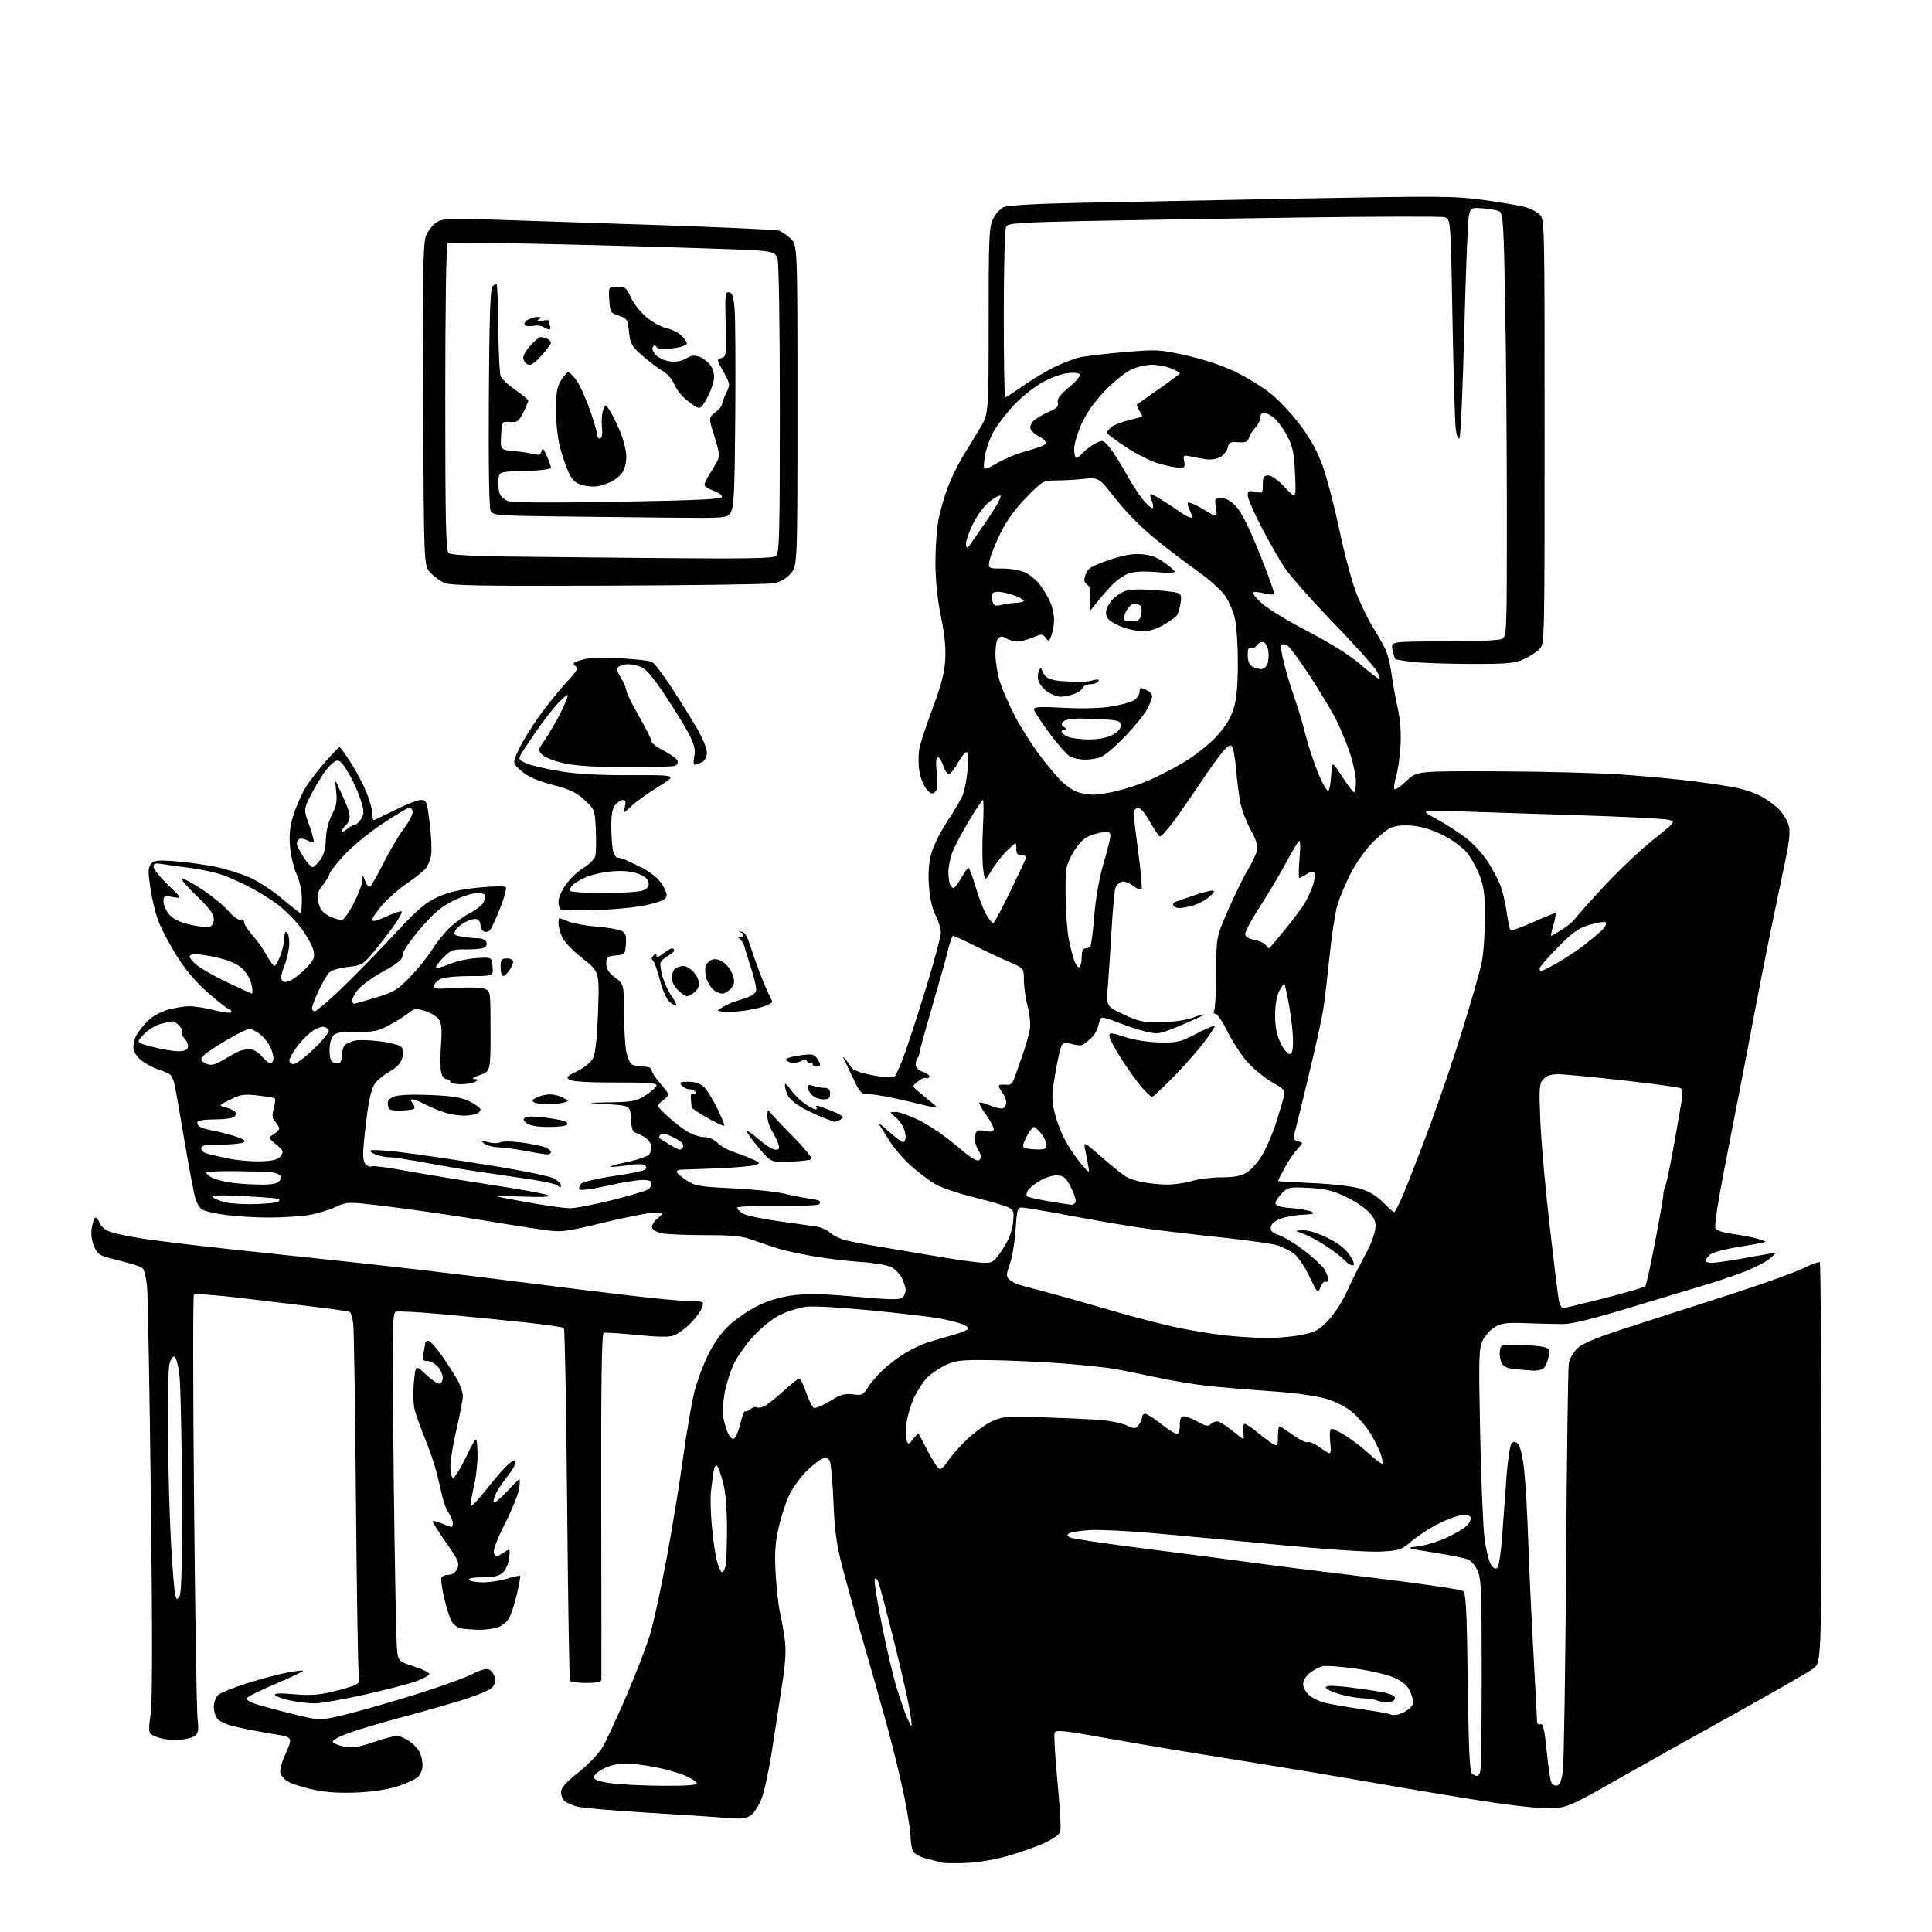 <?xml version="1.0" encoding="UTF-8" standalone="no"?>
<svg 
  version="1.1" 
  xmlns="http://www.w3.org/2000/svg" 
  xmlns:xlink="http://www.w3.org/1999/xlink" 
  xmlns:svg="http://www.w3.org/2000/svg"
  xmlns:rdf="http://www.w3.org/1999/02/22-rdf-syntax-ns#"
  xmlns:cc="http://creativecommons.org/ns#"
  xmlns:dc="http://purl.org/dc/elements/1.1/"
  viewBox="0 0 768 768"
  width="768"
  height="768"
>
<style>svg {background-color: white; }</style>"
<path stroke="none" fill="black" fill-rule="evenodd" d="M384.50,740.53C380.10,740.73 375.60,740.68 374.50,740.41C373.40,740.15 370.57,739.44 368.21,738.83C365.85,738.22 363.49,736.91 362.96,735.92C362.43,734.94 362.00,732.47 362.00,730.44C362.00,728.41 360.87,721.16 359.49,714.33C358.10,707.50 354.97,694.62 352.53,685.71C350.09,676.79 345.79,661.62 342.98,652.00C340.16,642.38 336.52,629.33 334.88,623.00C332.51,613.87 331.78,608.51 331.31,597.00C330.99,589.02 330.33,581.73 329.85,580.79C329.22,579.56 328.38,579.29 326.91,579.84C325.78,580.26 322.93,582.49 320.59,584.80C318.24,587.12 315.17,591.37 313.77,594.25C312.37,597.14 310.43,603.07 309.47,607.44C308.10,613.63 307.86,617.69 308.36,625.94C308.72,631.75 309.47,638.46 310.03,640.85C310.60,643.24 311.44,647.97 311.91,651.35C312.55,655.93 312.30,660.57 310.93,669.50C309.91,676.10 308.12,687.79 306.94,695.47C305.77,703.16 303.91,711.83 302.82,714.75C301.70,717.73 299.76,720.77 298.39,721.66C296.46,722.93 294.44,723.13 288.72,722.64C284.75,722.29 270.48,721.35 257.00,720.55C243.53,719.75 230.99,718.64 229.15,718.09C227.31,717.53 225.17,716.56 224.40,715.92C223.63,715.28 223.00,713.70 223.00,712.42C223.00,710.73 224.92,708.55 229.97,704.53C233.80,701.47 238.11,696.97 239.54,694.52C240.97,692.08 245.29,682.76 249.14,673.81C252.99,664.86 257.24,653.76 258.58,649.13C259.92,644.51 262.79,631.23 264.97,619.61C267.14,608.00 270.07,590.11 271.47,579.86C272.88,569.60 274.92,557.68 276.01,553.36C277.09,549.04 279.64,542.21 281.66,538.19C284.03,533.48 287.07,529.32 290.25,526.46C292.96,524.03 298.01,520.64 301.48,518.94C305.64,516.89 310.40,515.51 315.51,514.87C321.20,514.17 327.72,514.32 340.25,515.47C352.96,516.62 357.62,516.73 358.64,515.89C359.39,515.26 360.00,513.89 360.00,512.83C360.00,511.77 359.32,509.58 358.48,507.97C357.65,506.35 355.74,504.41 354.23,503.66C352.73,502.90 347.26,501.99 342.08,501.64C336.90,501.29 328.57,500.29 323.58,499.43C318.59,498.56 312.48,497.26 310.00,496.52C307.52,495.79 302.92,494.24 299.77,493.09C295.05,491.36 291.74,491.00 280.77,490.99C273.47,490.98 265.77,490.69 263.66,490.34C261.55,490.00 259.56,489.03 259.25,488.20C258.90,487.28 259.74,485.76 261.39,484.34C264.11,482.00 264.11,482.00 260.31,482.00C258.21,482.01 249.12,483.79 240.10,485.97C224.46,489.76 223.35,489.89 216.10,488.89C211.92,488.32 200.65,486.54 191.06,484.94C181.47,483.35 165.64,481.04 155.88,479.82C138.13,477.60 138.13,477.60 133.31,479.83C130.67,481.06 125.80,482.50 122.50,483.03C119.20,483.55 112.15,483.99 106.82,483.99C101.50,484.00 93.62,483.51 89.32,482.91C85.02,482.32 80.89,481.32 80.15,480.70C79.40,480.09 78.36,478.46 77.84,477.08C77.32,475.71 75.37,465.57 73.51,454.54C71.65,443.52 69.82,433.05 69.44,431.27C69.07,429.50 68.25,427.64 67.63,427.15C67.01,426.66 64.80,425.71 62.72,425.04C60.65,424.38 57.61,422.70 55.97,421.33C54.15,419.79 53.00,417.87 53.00,416.35C53.00,414.98 53.50,412.89 54.12,411.68C54.74,410.48 56.64,408.03 58.34,406.22C60.21,404.25 63.42,402.36 66.40,401.47C69.13,400.66 73.13,400.00 75.29,400.00C77.45,400.00 81.91,400.70 85.22,401.56C88.52,402.41 91.51,402.80 91.86,402.42C92.21,402.04 91.86,401.50 91.08,401.22C90.30,400.95 86.48,397.94 82.59,394.54C77.87,390.42 73.75,385.56 70.24,379.96C67.35,375.35 64.05,369.09 62.92,366.06C61.79,363.03 60.35,357.09 59.74,352.86C58.81,346.47 58.86,344.88 60.04,343.45C61.26,341.98 62.64,341.83 69.84,342.38C74.45,342.74 81.64,343.73 85.82,344.60C89.99,345.46 96.16,347.41 99.52,348.93C102.88,350.46 108.62,354.25 112.28,357.35C115.94,360.46 119.18,363.00 119.47,363.00C119.76,363.00 120.00,360.58 120.00,357.63C120.00,354.30 119.18,350.40 117.85,347.39C116.67,344.72 115.49,339.60 115.24,336.02C114.90,331.07 115.31,327.97 116.93,323.17C118.11,319.69 120.26,314.97 121.70,312.67C123.15,310.38 126.61,305.91 129.39,302.75C132.17,299.59 134.68,297.00 134.97,297.01C135.26,297.01 137.24,299.72 139.36,303.02C141.49,306.31 144.29,311.60 145.59,314.76C146.89,317.92 147.96,321.74 147.98,323.25C147.99,324.76 148.23,326.00 148.52,326.00C148.81,326.00 152.62,324.20 157.00,322.00C161.38,319.80 166.02,318.00 167.32,318.00C169.55,318.00 169.74,318.51 170.83,327.40C171.47,332.57 171.71,338.31 171.36,340.15C171.01,341.99 170.00,344.34 169.11,345.37C168.23,346.40 164.97,348.97 161.88,351.07C158.79,353.18 154.40,357.01 152.13,359.59C149.86,362.17 148.00,364.87 148.00,365.59C148.00,366.51 149.63,366.14 153.56,364.34C156.62,362.94 159.38,362.04 159.68,362.35C159.99,362.66 158.53,365.29 156.43,368.20C154.34,371.12 150.70,375.80 148.35,378.62C144.31,383.45 143.75,383.77 138.16,384.40C134.54,384.81 131.64,385.74 130.69,386.79C129.84,387.73 127.99,390.98 126.58,394.00C125.17,397.03 124.02,400.06 124.01,400.75C124.00,401.44 124.49,402.00 125.10,402.00C125.70,402.00 130.12,398.29 134.91,393.75C139.70,389.21 149.13,379.59 155.86,372.36C166.11,361.36 169.07,358.79 174.09,356.54C178.33,354.64 183.03,353.55 190.16,352.84C195.70,352.29 200.59,352.21 201.03,352.67C201.46,353.12 200.47,356.88 198.82,361.00C197.18,365.12 195.38,369.04 194.84,369.69C194.30,370.35 193.21,370.63 192.43,370.33C191.64,370.03 191.00,368.92 191.00,367.86C191.00,366.80 190.37,365.69 189.59,365.40C188.81,365.10 186.80,365.57 185.12,366.44C183.44,367.31 181.61,368.86 181.06,369.88C180.19,371.51 180.53,371.83 183.78,372.36C185.83,372.70 188.69,372.98 190.14,372.99C191.60,373.00 193.05,373.69 193.38,374.54C193.73,375.46 193.27,376.36 192.23,376.79C191.28,377.18 188.03,377.46 185.00,377.41C180.02,377.34 179.18,377.65 176.14,380.72C174.30,382.59 173.05,384.38 173.36,384.70C173.68,385.01 176.09,384.35 178.72,383.23C181.35,382.11 186.20,381.04 189.50,380.85C195.50,380.50 195.50,380.50 195.81,384.25C196.12,388.00 196.12,388.00 187.13,388.00C182.18,388.00 177.04,388.42 175.70,388.92C174.37,389.43 172.97,390.62 172.61,391.57C172.00,393.16 172.71,393.25 181.06,392.71C186.08,392.38 191.26,392.53 192.59,393.03C195.00,393.95 195.00,393.97 195.00,409.89C195.00,425.83 195.00,425.83 190.75,427.34C188.28,428.21 187.34,428.88 188.50,428.94C190.16,429.01 190.25,429.19 189.00,430.00C188.18,430.53 185.59,430.98 183.25,430.98C180.91,430.99 179.00,430.55 179.00,430.00C179.00,429.45 178.33,429.00 177.52,429.00C176.70,429.00 175.74,427.82 175.38,426.38C175.02,424.93 174.98,420.04 175.30,415.51C175.75,409.14 175.55,406.80 174.41,405.17C173.59,404.01 171.13,402.52 168.93,401.86C165.32,400.78 164.67,400.87 162.21,402.83C160.72,404.02 157.25,406.19 154.50,407.64C150.24,409.90 148.37,410.27 141.82,410.15C136.03,410.04 133.75,410.39 132.57,411.57C131.63,412.52 131.00,414.87 131.00,417.46C131.00,420.49 131.48,421.97 132.59,422.40C133.46,422.73 134.59,422.75 135.09,422.44C135.59,422.13 136.00,420.61 136.00,419.06C136.00,417.51 136.56,415.80 137.25,415.26C137.94,414.72 139.68,413.99 141.13,413.65C142.57,413.31 147.02,413.43 151.01,413.94C155.01,414.44 158.83,415.44 159.50,416.17C160.34,417.08 160.46,418.47 159.89,420.55C159.32,422.62 157.76,424.33 155.06,425.84C152.87,427.08 150.22,429.17 149.18,430.50C147.93,432.09 146.84,436.11 146.02,442.21C145.33,447.32 144.62,453.83 144.44,456.68C144.22,460.22 144.56,462.22 145.51,463.01C146.28,463.65 147.31,463.93 147.80,463.62C148.29,463.32 154.50,464.14 161.59,465.45C168.69,466.75 183.95,469.26 195.50,471.02C207.05,472.78 217.18,474.65 218.00,475.18C218.97,475.79 215.10,475.96 207.00,475.65C194.50,475.17 194.50,475.17 208.50,477.73C216.20,479.13 224.30,480.28 226.50,480.29C228.70,480.30 236.35,478.83 243.50,477.02C250.65,475.22 257.06,473.29 257.75,472.75C258.44,472.20 259.00,471.14 259.00,470.38C259.00,469.44 257.79,469.02 255.25,469.05C253.19,469.07 246.87,470.13 241.22,471.40C235.04,472.79 230.70,473.33 230.35,472.76C230.03,472.24 230.38,471.21 231.13,470.48C231.88,469.75 237.68,468.41 244.00,467.50C250.32,466.58 255.95,465.41 256.49,464.88C257.14,464.25 257.04,463.65 256.20,463.12C255.49,462.69 252.80,462.68 250.21,463.11C247.62,463.53 244.38,463.86 243.00,463.84C241.62,463.82 244.27,463.00 248.87,462.02C253.47,461.04 257.62,459.62 258.10,458.87C258.58,458.12 258.98,456.78 258.98,455.90C258.99,455.03 258.21,453.62 257.25,452.77C256.29,451.93 254.51,450.94 253.30,450.57C251.46,450.01 251.05,449.05 250.80,444.70C250.50,439.50 250.50,439.50 241.50,438.94C232.50,438.38 232.50,438.38 242.55,438.19C251.62,438.02 253.01,437.74 256.80,435.28C259.11,433.78 261.00,432.03 261.00,431.39C261.00,430.55 256.48,430.25 244.75,430.30C234.82,430.35 227.75,429.96 226.57,429.30C224.83,428.32 225.13,427.97 229.62,425.69C232.70,424.13 235.10,422.09 235.90,420.33C236.69,418.61 237.41,411.41 237.74,401.88C238.29,386.26 238.29,386.26 231.51,380.94C227.55,377.82 224.17,374.25 223.37,372.34C222.62,370.54 222.00,368.15 222.00,367.03C222.00,365.91 222.17,365.00 222.38,365.00C222.59,365.00 224.27,365.62 226.13,366.37C227.98,367.12 233.01,368.02 237.30,368.36C241.59,368.70 246.00,369.47 247.10,370.06C248.71,370.92 249.05,371.96 248.80,375.31C248.51,379.37 248.38,379.51 244.75,379.81C241.35,380.09 241.00,380.39 241.00,383.01C241.00,385.14 241.92,386.60 244.50,388.57C248.00,391.24 248.00,391.24 248.04,402.37C248.07,408.49 248.47,415.47 248.93,417.87C249.40,420.28 250.39,422.63 251.14,423.11C251.89,423.58 253.96,423.98 255.75,423.98C257.77,423.99 259.00,424.50 259.00,425.32C259.00,426.05 260.64,428.56 262.65,430.91C266.31,435.18 266.31,435.18 263.60,437.34C260.90,439.50 260.90,439.50 264.70,443.11C266.79,445.10 270.29,447.92 272.48,449.36C274.72,450.84 277.88,452.00 279.69,452.00C281.73,452.00 283.76,452.85 285.21,454.30C286.47,455.56 289.30,457.17 291.50,457.88C293.70,458.59 297.06,459.87 298.96,460.73C302.23,462.21 302.30,462.34 300.24,463.11C299.03,463.55 292.30,464.15 285.27,464.43C278.25,464.70 271.71,464.95 270.75,464.97C269.79,464.98 269.00,465.37 269.00,465.82C269.00,466.27 270.73,467.78 272.84,469.16C276.33,471.45 278.00,471.74 291.09,472.35C299.02,472.72 308.32,473.69 311.77,474.50C315.22,475.32 319.65,476.19 321.62,476.43C323.60,476.67 325.46,477.13 325.77,477.44C326.08,477.75 325.99,478.34 325.58,478.75C325.16,479.16 317.66,479.43 308.91,479.35C300.16,479.27 293.00,479.60 293.00,480.08C293.00,480.56 294.01,481.59 295.25,482.37C296.49,483.15 302.90,484.53 309.50,485.45C316.10,486.36 322.90,487.32 324.62,487.57C326.34,487.83 328.77,488.94 330.03,490.03C331.29,491.12 333.94,492.45 335.91,492.97C337.89,493.49 344.00,494.65 349.50,495.56C355.00,496.46 365.80,498.27 373.50,499.59C381.20,500.91 389.18,501.99 391.24,502.00C394.65,502.00 395.29,501.53 398.52,496.67C400.91,493.07 402.25,489.70 402.65,486.28C403.19,481.73 403.02,481.08 401.02,480.01C399.79,479.35 393.67,477.56 387.43,476.02C381.19,474.49 374.12,472.09 371.72,470.68C369.32,469.27 364.99,466.00 362.11,463.41C359.23,460.82 355.41,456.40 353.63,453.60C351.84,450.79 349.99,447.82 349.51,447.00C349.03,446.18 350.73,447.41 353.30,449.75C355.86,452.09 358.42,454.00 358.98,454.00C359.54,454.00 360.00,453.07 360.00,451.93C360.00,450.80 359.50,448.89 358.88,447.68C358.27,446.48 356.81,444.72 355.63,443.77C353.50,442.04 353.50,442.04 356.12,442.02C357.55,442.01 361.86,443.57 365.69,445.48C369.52,447.40 376.15,451.95 380.42,455.59C386.28,460.59 388.47,461.93 389.34,461.06C390.20,460.20 390.06,459.17 388.74,456.88C387.68,455.01 387.24,452.90 387.62,451.40C388.16,449.23 388.61,449.02 391.61,449.59C394.21,450.07 395.00,449.88 395.00,448.76C395.00,447.96 393.62,445.39 391.93,443.06C390.24,440.72 389.06,438.60 389.32,438.35C389.57,438.09 391.50,438.60 393.59,439.47C395.68,440.35 397.98,440.84 398.70,440.56C399.41,440.29 400.00,439.23 400.00,438.22C400.00,437.21 399.34,435.51 398.53,434.44C397.72,433.37 397.05,432.13 397.03,431.68C397.01,431.23 398.17,431.00 399.59,431.18C401.76,431.45 402.39,430.93 403.45,428.00C404.14,426.07 405.64,421.80 406.77,418.50C407.90,415.20 409.09,410.93 409.40,409.00C409.72,407.07 409.31,403.02 408.50,400.00C407.69,396.98 407.02,392.34 407.01,389.69C407.00,384.89 407.00,384.89 401.25,382.42C398.09,381.07 391.90,378.16 387.50,375.96C383.10,373.77 379.21,371.97 378.85,371.98C378.49,371.99 377.64,374.36 376.96,377.25C376.28,380.14 373.48,390.15 370.74,399.50C368.00,408.85 365.67,417.28 365.57,418.23C365.46,419.18 365.06,420.27 364.69,420.65C364.31,421.02 364.00,422.18 364.00,423.22C364.00,424.41 365.10,425.49 367.00,426.15C368.65,426.72 369.74,427.61 369.43,428.11C369.12,428.62 368.49,428.80 368.04,428.52C367.58,428.24 366.16,428.86 364.89,429.89C362.57,431.77 362.57,431.77 365.03,433.84C366.39,434.98 368.85,437.02 370.50,438.37C373.50,440.84 373.50,440.84 361.52,437.92C354.93,436.31 347.88,435.00 345.85,435.00C342.29,435.00 342.06,434.78 338.93,428.25C337.15,424.54 335.50,421.05 335.27,420.50C335.04,419.95 335.45,420.25 336.18,421.16C336.90,422.08 337.95,423.55 338.50,424.43C339.11,425.41 342.41,426.59 346.98,427.45C351.72,428.34 354.88,428.51 355.60,427.92C356.23,427.40 358.13,423.04 359.84,418.24C361.56,413.43 365.44,401.40 368.48,391.50C371.51,381.60 374.00,372.24 374.00,370.71C374.00,369.18 373.05,366.06 371.89,363.79C370.54,361.13 369.60,356.95 369.26,352.03C368.90,346.66 369.21,342.79 370.33,338.95C371.21,335.95 374.02,330.35 376.58,326.50C379.14,322.65 381.85,318.07 382.60,316.31C383.36,314.56 384.27,309.95 384.63,306.06C385.07,301.31 384.94,299.00 384.22,299.00C383.63,299.00 382.10,300.88 380.82,303.18C379.55,305.47 377.98,307.52 377.34,307.73C376.71,307.93 375.66,306.51 375.02,304.55C374.37,302.60 373.37,301.00 372.78,301.00C372.08,301.00 371.94,303.14 372.38,307.37C372.88,312.24 372.70,314.01 371.62,314.90C370.49,315.84 369.79,315.54 368.15,313.47C367.02,312.03 365.80,308.85 365.43,306.38C365.06,303.92 365.04,300.16 365.38,298.02C365.72,295.88 368.09,288.59 370.64,281.82C374.02,272.85 375.40,267.59 375.73,262.50C376.04,257.68 375.52,252.25 374.04,245.09C372.68,238.46 371.88,230.84 371.85,224.09C371.82,218.27 372.33,210.61 372.98,207.07C373.62,203.53 375.26,197.68 376.62,194.07C377.97,190.46 380.58,185.03 382.41,182.00C384.23,178.97 387.37,173.83 389.37,170.56C393.00,164.62 393.00,164.62 393.00,127.56C393.00,94.28 393.18,90.14 394.75,87.01C395.71,85.10 397.55,83.01 398.84,82.38C400.34,81.64 411.32,81.01 429.34,80.62C444.83,80.29 484.50,79.52 517.50,78.91C571.80,77.90 578.64,77.95 589.50,79.46C596.10,80.37 603.37,81.59 605.67,82.16C607.96,82.73 610.77,84.07 611.92,85.14C614.00,87.07 614.00,87.23 614.00,171.54C614.00,255.86 614.00,256.00 611.91,258.09C610.76,259.24 607.95,261.03 605.66,262.07C602.11,263.68 599.08,263.95 585.00,263.93C575.92,263.91 565.48,263.56 561.79,263.15C558.09,262.74 554.88,262.20 554.65,261.95C554.42,261.70 553.92,260.04 553.54,258.25C552.84,255.00 552.84,255.00 573.99,255.00C586.65,255.00 595.91,254.58 597.07,253.96C598.94,252.96 599.00,251.36 599.00,205.13C599.00,178.84 598.70,141.03 598.34,121.11C597.75,89.01 597.49,84.80 596.04,84.02C595.13,83.54 592.20,83.00 589.51,82.82C584.64,82.50 584.61,82.52 583.87,86.00C583.47,87.92 582.65,108.38 582.07,131.45C581.48,154.52 580.62,173.78 580.15,174.25C579.67,174.73 579.02,173.17 578.69,170.73C578.36,168.32 577.77,148.48 577.38,126.65C576.68,86.96 576.68,86.96 574.19,86.33C572.82,85.99 546.90,86.05 516.60,86.47C486.29,86.88 447.87,87.51 431.21,87.86C405.86,88.40 400.77,88.74 399.98,90.00C399.43,90.87 399.02,105.55 399.02,124.75C399.01,143.04 399.26,158.00 399.57,158.00C399.88,158.00 402.92,156.03 406.32,153.62C409.72,151.21 415.28,147.84 418.68,146.14C422.08,144.43 426.83,142.60 429.22,142.06C431.61,141.53 439.65,140.58 447.07,139.96C460.07,138.88 461.00,138.93 471.91,141.39C478.96,142.98 486.31,145.45 491.37,147.93C495.84,150.12 502.07,153.98 505.22,156.51C508.36,159.04 513.59,164.63 516.83,168.93C520.87,174.30 523.69,179.42 525.80,185.26C527.50,189.95 530.52,201.57 532.52,211.10C534.52,220.63 537.63,232.05 539.43,236.47C541.23,240.88 544.12,246.75 545.85,249.50C547.58,252.25 549.75,256.07 550.67,258.00C551.60,259.93 552.69,264.20 553.10,267.50C553.51,270.80 554.60,276.88 555.52,281.00C556.65,286.08 557.04,291.09 556.72,296.50C556.46,300.90 555.67,306.42 554.96,308.76C554.26,311.10 553.98,313.32 554.36,313.69C554.73,314.06 556.85,312.60 559.07,310.44C563.11,306.50 563.11,306.50 595.81,306.62C613.79,306.69 635.92,307.27 645.00,307.91C654.08,308.55 666.90,309.76 673.50,310.60C680.10,311.44 687.75,312.61 690.50,313.19C693.25,313.77 697.30,315.14 699.50,316.23C701.70,317.32 704.97,319.61 706.77,321.32C708.57,323.03 710.46,326.02 710.99,327.96C711.71,330.67 711.38,334.10 709.61,342.50C708.33,348.55 705.66,361.38 703.68,371.00C701.70,380.62 698.74,395.70 697.10,404.50C695.46,413.30 691.16,435.52 687.55,453.88C682.91,477.42 681.27,487.63 682.00,488.50C682.57,489.19 685.39,490.06 688.27,490.43C691.15,490.81 695.43,491.60 697.79,492.19C700.15,492.78 701.89,493.44 701.67,493.66C701.45,493.89 696.82,494.77 691.38,495.63C685.88,496.50 680.72,497.88 679.75,498.75C678.79,499.61 678.00,500.69 678.00,501.15C678.00,501.62 679.07,502.00 680.37,502.00C681.67,502.00 686.51,501.34 691.12,500.53C695.73,499.72 701.08,498.78 703.00,498.43C706.50,497.80 706.50,497.80 703.50,500.34C701.85,501.73 696.90,504.23 692.50,505.87C688.10,507.52 680.45,510.06 675.50,511.51C670.55,512.96 657.50,516.89 646.50,520.24C633.63,524.15 624.72,526.33 621.50,526.34C618.75,526.35 612.21,526.19 606.97,525.99C598.98,525.68 596.93,525.93 594.24,527.52C592.47,528.56 590.28,531.00 589.36,532.93C587.86,536.10 587.76,539.81 588.38,569.78C588.76,588.10 589.53,606.79 590.09,611.30C590.65,615.81 591.80,620.56 592.65,621.86C593.75,623.55 594.49,623.91 595.27,623.13C595.87,622.53 596.73,616.52 597.19,609.77C597.66,603.02 598.44,592.39 598.92,586.14C599.41,579.90 600.31,574.29 600.91,573.69C601.71,572.89 602.41,572.98 603.47,574.04C604.34,574.92 605.31,579.11 605.89,584.50C606.43,589.45 607.15,602.05 607.49,612.50C607.84,622.95 608.77,642.98 609.56,657.00C610.34,671.02 610.99,683.27 610.99,684.22C611.00,685.25 611.54,685.73 612.35,685.42C613.39,685.02 613.95,687.37 614.80,695.74C615.40,701.70 616.20,707.37 616.58,708.34C616.95,709.31 617.98,709.96 618.88,709.79C620.02,709.57 620.72,707.86 621.26,703.99C621.67,700.97 622.25,664.08 622.54,622.00C622.83,579.92 623.31,543.96 623.61,542.08C623.93,540.08 625.39,537.51 627.11,535.90C629.30,533.86 635.08,531.53 649.28,526.98C659.85,523.60 678.09,517.72 689.81,513.91C701.54,510.11 713.76,505.68 716.99,504.09C720.21,502.49 723.11,501.44 723.42,501.76C723.74,502.07 724.00,538.01 724.00,581.62C724.00,660.90 724.00,660.90 720.75,663.33C718.96,664.66 705.12,672.61 690.00,681.00C674.88,689.38 653.73,701.23 643.00,707.33C625.11,717.51 623.00,718.45 617.46,718.81C614.00,719.04 603.96,718.10 593.96,716.61C584.36,715.18 563.90,711.80 548.50,709.10C533.10,706.39 507.23,702.08 491.00,699.51C474.77,696.95 452.12,693.16 440.65,691.09C422.55,687.83 419.73,687.54 419.22,688.86C418.90,689.70 419.42,698.52 420.38,708.46C421.33,718.41 421.82,727.31 421.46,728.24C421.10,729.18 418.44,731.07 415.54,732.44C412.64,733.81 406.27,736.11 401.39,737.55C396.17,739.09 389.19,740.32 384.50,740.53zM141.50,712.57C134.76,712.84 129.24,712.46 124.57,711.42C120.76,710.56 116.41,709.23 114.89,708.44C113.38,707.66 111.85,706.11 111.50,705.00C111.11,703.77 111.88,700.77 113.46,697.32C115.47,692.92 115.76,691.47 114.78,690.84C114.07,690.39 113.28,690.02 113.00,690.01C112.72,690.00 108.83,689.35 104.34,688.56C99.85,687.77 94.36,686.63 92.13,686.04C89.91,685.44 87.39,684.25 86.55,683.40C85.70,682.55 85.00,680.38 85.00,678.58C85.00,676.72 85.76,674.64 86.75,673.76C87.71,672.91 92.78,670.86 98.00,669.20C103.22,667.54 110.33,665.63 113.78,664.96C117.23,664.28 120.25,663.92 120.48,664.15C120.71,664.38 115.75,666.75 109.45,669.41C103.15,672.08 98.00,674.66 98.00,675.15C98.00,675.65 99.16,676.49 100.58,677.03C102.00,677.57 108.55,679.37 115.15,681.04C127.15,684.07 127.15,684.07 137.77,681.46C143.62,680.02 156.29,676.37 165.95,673.34C175.60,670.31 185.48,666.74 187.91,665.40C190.41,664.02 193.11,663.22 194.15,663.55C195.17,663.87 196.28,665.27 196.63,666.66C197.07,668.43 196.70,669.74 195.38,671.03C194.35,672.05 188.32,674.43 182.00,676.34C175.68,678.24 165.10,681.23 158.50,682.98C151.90,684.73 143.22,687.30 139.21,688.70C135.14,690.11 132.08,691.73 132.28,692.35C132.49,692.97 134.50,693.83 136.76,694.28C140.03,694.93 142.43,694.57 148.46,692.55C152.63,691.15 156.82,690.00 157.77,690.01C158.72,690.01 160.82,690.88 162.43,691.95C164.05,693.01 165.94,694.92 166.65,696.19C167.35,697.46 167.95,699.89 167.96,701.60C167.99,703.41 167.21,705.41 166.08,706.42C165.03,707.38 161.32,709.06 157.83,710.17C153.90,711.41 147.72,712.32 141.50,712.57zM262.75,709.87C272.17,709.96 277.00,709.64 277.00,708.94C277.00,708.36 274.97,706.99 272.49,705.89C270.02,704.80 264.58,703.25 260.41,702.45C256.24,701.65 250.82,701.00 248.37,701.00C245.88,701.00 242.18,701.89 239.96,703.02C237.78,704.13 236.00,705.67 236.00,706.43C236.00,707.37 238.04,708.14 242.25,708.79C245.69,709.31 254.91,709.80 262.75,709.87zM587.14,705.98C587.50,705.99 588.06,705.29 588.39,704.42C588.73,703.55 589.00,685.95 589.00,665.32C589.00,632.45 588.79,627.37 587.34,624.31C586.43,622.39 584.74,620.40 583.59,619.90C582.44,619.40 576.33,618.17 570.00,617.17C558.77,615.40 558.62,615.34 563.64,614.74C566.47,614.40 571.64,612.81 575.14,611.21C578.64,609.61 582.33,607.36 583.35,606.21C584.36,605.07 584.88,603.61 584.48,602.97C584.02,602.23 582.48,602.06 580.14,602.49C578.14,602.87 573.93,604.53 570.80,606.20C567.66,607.87 563.21,610.84 560.92,612.80C557.01,616.14 556.23,616.40 548.62,616.78C543.90,617.02 527.12,615.90 508.50,614.12C490.90,612.43 468.18,610.31 458.00,609.41C447.82,608.51 436.52,607.99 432.89,608.24C429.25,608.50 425.70,609.07 425.01,609.50C424.03,610.10 424.10,610.47 425.30,611.15C426.16,611.63 439.16,613.58 454.18,615.47C469.21,617.37 487.80,619.79 495.50,620.86C503.20,621.93 525.38,624.72 544.78,627.06C564.19,629.41 580.72,631.82 581.53,632.41C582.75,633.32 583.07,639.38 583.46,668.92C583.82,696.26 584.22,704.53 585.22,705.15C585.92,705.60 586.79,705.98 587.14,705.98zM71.75,691.57C69.41,691.75 66.00,691.52 64.16,691.06C62.32,690.59 60.36,689.76 59.81,689.21C59.14,688.54 59.16,685.98 59.86,681.48C60.58,676.83 60.62,650.41 59.98,596.12C59.47,552.88 58.78,514.72 58.45,511.31C58.12,507.91 57.32,504.69 56.68,504.16C56.03,503.63 53.59,502.70 51.25,502.10C48.91,501.49 45.17,500.52 42.92,499.94C39.63,499.08 38.56,498.20 37.36,495.31C36.38,492.98 36.09,490.40 36.52,487.87C36.88,485.74 37.56,484.00 38.02,484.00C38.49,484.00 39.16,484.94 39.53,486.09C39.89,487.24 41.61,488.77 43.35,489.49C45.08,490.22 51.22,491.53 57.00,492.41C62.78,493.29 78.07,495.14 91.00,496.52C103.93,497.89 127.10,500.36 142.50,502.01C157.90,503.66 184.45,506.79 201.50,508.96C218.55,511.13 240.82,513.88 251.00,515.07C261.18,516.26 271.52,517.22 273.99,517.20C276.45,517.19 278.81,517.39 279.23,517.64C279.65,517.90 279.36,519.33 278.58,520.81C277.81,522.29 275.67,524.93 273.84,526.69C272.00,528.44 269.30,530.33 267.84,530.88C266.01,531.57 261.38,531.50 253.15,530.67C246.53,530.00 240.62,529.63 240.00,529.83C239.18,530.11 238.91,548.77 239.00,598.35C239.07,635.83 239.10,667.06 239.06,667.75C239.02,668.60 237.11,669.00 233.06,669.00C229.79,669.00 226.88,668.62 226.59,668.15C226.30,667.68 225.79,636.07 225.45,597.90C225.10,559.73 224.53,528.22 224.16,527.88C223.80,527.54 216.75,526.53 208.50,525.65C200.25,524.77 185.70,523.33 176.17,522.45C166.63,521.57 158.14,521.12 157.30,521.44C155.93,521.96 155.85,529.15 156.51,587.32C156.92,623.23 157.53,654.38 157.88,656.55C158.48,660.37 158.70,660.56 164.73,662.50C168.16,663.60 170.83,664.95 170.65,665.50C170.48,666.05 168.12,667.32 165.42,668.33C162.71,669.34 153.53,671.72 145.00,673.63C136.47,675.53 127.61,677.11 125.31,677.13C123.01,677.15 118.63,676.65 115.58,676.02C112.53,675.38 109.74,674.39 109.39,673.82C108.94,673.10 111.29,672.99 116.88,673.49C123.15,674.04 126.69,673.81 132.26,672.47C136.24,671.51 140.34,670.30 141.36,669.77C142.76,669.05 143.07,668.11 142.63,665.92C142.32,664.33 141.81,633.21 141.50,596.76C141.20,560.32 140.71,528.60 140.42,526.27C140.12,523.95 139.52,521.82 139.08,521.55C138.64,521.28 132.48,520.37 125.39,519.52C118.30,518.68 104.69,517.05 95.14,515.90C85.60,514.75 77.47,514.19 77.08,514.66C76.69,515.12 76.71,551.95 77.13,596.50C77.55,641.05 78.18,680.00 78.53,683.06C79.03,687.46 78.83,688.89 77.58,689.93C76.71,690.65 74.09,691.39 71.75,691.57zM362.33,686.00C362.57,686.00 362.12,682.51 361.33,678.25C360.55,673.99 357.71,661.73 355.03,651.00C352.34,640.27 349.74,630.41 349.24,629.08C348.74,627.75 348.05,627.11 347.72,627.65C347.38,628.20 348.62,636.26 350.49,645.57C352.35,654.88 354.97,666.10 356.31,670.50C357.66,674.90 359.46,680.19 360.33,682.25C361.19,684.31 362.09,686.00 362.33,686.00zM555.97,681.49C557.36,681.15 559.36,680.03 560.41,679.00C562.16,677.28 562.20,676.82 560.90,673.31C559.81,670.39 558.41,668.97 554.92,667.23C552.17,665.86 545.98,664.33 539.24,663.36C533.12,662.48 527.04,662.02 525.72,662.35C524.40,662.69 522.13,663.90 520.66,665.05C519.19,666.21 518.00,668.15 518.00,669.40C518.00,670.64 519.01,672.59 520.25,673.74C521.49,674.88 524.30,676.28 526.50,676.84C528.70,677.41 535.42,678.58 541.44,679.46C547.46,680.33 552.62,681.29 552.91,681.58C553.20,681.87 554.58,681.83 555.97,681.49zM552.00,676.70C550.62,676.81 548.60,676.51 547.50,676.02C546.40,675.54 543.77,675.11 541.65,675.07C539.54,675.03 535.38,674.29 532.40,673.43C529.43,672.57 527.00,671.38 527.00,670.80C527.00,670.09 529.23,669.97 533.75,670.44C537.46,670.82 543.65,671.67 547.50,672.32C552.53,673.17 554.50,673.92 554.50,675.00C554.50,675.88 553.47,676.58 552.00,676.70zM190.10,647.86C187.57,647.79 184.48,647.53 183.23,647.29C181.97,647.05 180.35,645.87 179.61,644.68C178.87,643.48 177.50,639.24 176.57,635.26C175.64,631.28 175.15,627.56 175.49,627.01C175.84,626.45 177.14,626.00 178.40,626.00C179.84,626.00 181.08,625.11 181.78,623.59C182.75,621.45 182.25,620.29 177.44,613.37C174.45,609.07 172.00,605.23 172.00,604.83C172.00,604.43 173.56,604.75 175.47,605.55C177.38,606.35 179.18,607.00 179.47,607.00C179.76,607.00 180.00,606.31 180.00,605.46C180.00,604.62 179.26,602.80 178.36,601.42C177.46,600.05 176.35,597.25 175.91,595.21C175.47,593.17 174.42,588.78 173.58,585.45C172.74,582.13 170.69,576.11 169.03,572.08C167.37,568.04 165.52,562.95 164.93,560.74C164.30,558.38 164.13,553.82 164.52,549.62C165.19,542.49 165.19,542.49 169.14,546.24C171.31,548.31 173.74,550.00 174.54,550.00C175.40,550.00 176.00,549.05 176.00,547.69C176.00,546.42 175.08,544.39 173.96,543.19C172.84,541.98 170.98,541.00 169.84,541.00C168.03,541.00 167.83,540.58 168.38,537.88C168.72,536.16 169.00,534.36 169.00,533.88C169.00,533.39 169.56,533.01 170.25,533.01C170.94,533.02 173.30,535.57 175.50,538.69C177.70,541.80 180.51,546.17 181.75,548.41C182.99,550.64 183.99,553.60 183.98,554.98C183.97,556.37 182.86,562.23 181.50,568.00C180.14,573.77 179.03,580.39 179.02,582.69C179.01,585.00 179.44,587.15 179.97,587.48C180.50,587.81 182.87,584.13 185.22,579.29C189.50,570.50 189.50,570.50 189.80,576.88C189.97,580.39 189.40,586.32 188.55,590.08C187.70,593.83 187.00,597.63 187.00,598.53C187.00,599.44 189.94,596.42 193.54,591.84C197.13,587.25 201.18,582.67 202.54,581.67C204.51,580.20 205.00,580.12 205.00,581.28C205.00,582.07 203.61,584.47 201.90,586.61C200.20,588.75 198.15,591.77 197.34,593.32C196.54,594.87 196.03,596.60 196.22,597.16C196.41,597.72 198.70,595.89 201.32,593.09C203.94,590.29 206.26,588.00 206.48,588.00C206.70,588.00 206.65,589.69 206.37,591.75C206.09,593.81 203.57,600.05 200.77,605.60C197.49,612.11 195.91,616.33 196.35,617.46C196.97,619.09 197.20,619.10 199.48,617.61C200.83,616.72 202.14,616.00 202.40,616.00C202.66,616.00 202.63,617.69 202.33,619.75C202.03,621.81 200.88,624.29 199.78,625.25C198.36,626.50 196.07,627.00 191.83,627.00C188.12,627.00 186.11,627.38 186.50,628.00C186.84,628.55 189.27,629.00 191.90,629.00C194.53,629.00 198.87,628.34 201.54,627.54C204.22,626.73 206.56,626.23 206.75,626.42C206.94,626.61 206.40,629.76 205.55,633.42C204.71,637.08 203.35,641.36 202.54,642.93C201.71,644.53 199.66,646.27 197.88,646.89C196.13,647.50 192.63,647.94 190.10,647.86zM71.40,634.36C72.16,633.08 72.45,620.31 72.32,593.00C72.23,571.27 71.78,550.39 71.32,546.58C70.87,542.78 69.98,539.49 69.34,539.28C68.70,539.07 67.81,540.38 67.36,542.20C66.90,544.01 66.64,556.75 66.76,570.50C66.88,584.25 67.43,603.60 67.99,613.50C68.54,623.40 69.28,632.56 69.64,633.86C70.25,636.09 70.36,636.12 71.40,634.36zM287.04,625.00C287.44,625.00 288.04,623.99 288.37,622.75C288.70,621.51 288.98,614.86 288.99,607.96C289.00,599.81 288.46,593.33 287.45,589.46C286.60,586.18 285.50,583.10 285.02,582.62C284.51,582.11 283.92,583.18 283.62,585.12C283.34,586.98 282.88,590.53 282.61,593.01C282.33,595.49 282.52,601.93 283.03,607.33C283.54,612.72 284.49,618.91 285.14,621.07C285.79,623.23 286.64,625.00 287.04,625.00zM373.67,583.99C374.31,584.00 375.76,582.50 376.90,580.66C378.03,578.83 381.44,574.98 384.48,572.11C387.52,569.24 392.05,565.98 394.56,564.87C398.64,563.07 400.60,562.91 413.31,563.35C421.11,563.62 431.10,564.05 435.50,564.30C439.90,564.55 445.27,565.53 447.44,566.47C451.20,568.11 451.45,568.10 452.69,566.40C453.41,565.42 454.00,564.03 454.00,563.31C454.00,562.59 454.56,562.00 455.25,562.01C455.94,562.02 458.75,563.81 461.50,566.00C464.25,568.19 467.06,569.98 467.75,569.99C468.51,570.00 469.00,568.64 469.00,566.50C469.00,563.95 469.44,563.00 470.61,563.00C471.50,563.00 473.98,563.99 476.12,565.19C479.14,566.88 480.29,567.11 481.21,566.19C481.86,565.54 483.05,565.00 483.85,565.00C484.64,565.00 487.22,566.58 489.57,568.50C491.91,570.42 494.02,572.00 494.25,572.00C494.47,572.00 494.46,570.65 494.21,569.00C493.97,567.34 494.23,566.00 494.79,566.00C495.35,566.00 497.72,567.59 500.05,569.54C502.38,571.49 505.13,573.53 506.15,574.08C507.81,574.97 508.00,574.65 508.00,571.04C508.00,568.82 508.28,567.00 508.62,567.00C508.95,567.00 511.32,568.51 513.87,570.36C516.41,572.21 519.06,573.53 519.74,573.28C520.41,573.04 522.21,573.70 523.74,574.76C525.26,575.81 527.13,577.04 527.89,577.48C529.03,578.14 529.19,577.35 528.79,573.15C528.45,569.63 528.66,568.00 529.45,568.00C530.09,568.00 532.72,569.34 535.30,570.97C537.88,572.61 542.03,575.83 544.52,578.12C547.00,580.42 549.26,582.07 549.52,581.81C549.79,581.54 549.48,579.79 548.83,577.91C548.18,576.04 546.34,572.37 544.74,569.76C543.15,567.15 539.97,563.42 537.69,561.47C535.10,559.25 531.10,557.20 527.02,556.00C523.10,554.84 514.33,553.65 505.00,553.01C496.48,552.42 485.23,551.48 480.00,550.91C474.77,550.34 465.55,548.80 459.50,547.49C453.45,546.17 445.80,544.64 442.50,544.09C439.20,543.53 430.03,542.58 422.12,541.97C414.22,541.37 401.62,540.79 394.12,540.69C382.15,540.53 379.95,540.77 376.00,542.61C373.52,543.76 370.20,546.01 368.60,547.60C367.01,549.20 364.63,552.83 363.31,555.67C362.00,558.52 360.66,563.10 360.33,565.86C360.00,568.62 360.05,571.68 360.43,572.68C361.06,574.33 361.29,574.27 362.99,572.01C364.02,570.65 365.01,569.75 365.20,570.01C365.38,570.28 367.10,573.53 369.02,577.24C370.93,580.95 373.03,583.99 373.67,583.99zM291.51,572.00C292.23,572.00 293.40,569.50 294.19,566.25C294.96,563.09 295.84,560.73 296.14,561.00C296.44,561.27 297.42,560.90 298.30,560.16C299.19,559.43 300.36,559.11 300.92,559.45C301.47,559.79 302.95,559.49 304.21,558.78C305.47,558.08 308.84,555.36 311.69,552.75C314.54,550.14 317.26,548.00 317.73,548.00C318.20,548.00 319.44,550.52 320.49,553.61C321.54,556.69 322.93,559.42 323.58,559.67C324.23,559.92 327.10,558.69 329.94,556.94C334.18,554.33 335.84,553.85 339.04,554.28C342.60,554.76 343.13,554.52 344.92,551.65C345.99,549.92 348.59,546.86 350.69,544.85C352.78,542.84 356.70,539.81 359.39,538.13C362.09,536.44 366.36,534.41 368.89,533.61C371.43,532.80 376.09,531.43 379.25,530.55C382.41,529.66 385.00,528.54 385.00,528.05C385.00,527.56 383.54,526.68 381.75,526.09C379.96,525.51 376.16,524.59 373.31,524.05C370.45,523.51 358.53,522.12 346.81,520.95C334.87,519.76 323.30,519.10 320.50,519.45C317.75,519.80 313.17,521.20 310.32,522.58C307.30,524.03 302.86,527.54 299.67,530.99C296.65,534.25 293.06,539.29 291.68,542.21C290.31,545.12 288.66,550.35 288.03,553.84C287.40,557.32 287.16,561.60 287.50,563.34C287.84,565.08 288.60,567.74 289.18,569.25C289.77,570.76 290.81,572.00 291.51,572.00zM609.63,544.83C607.91,544.73 604.59,544.48 602.25,544.27C599.30,544.00 597.69,543.28 596.94,541.89C596.36,540.80 596.02,538.69 596.19,537.20C596.50,534.53 596.58,534.50 603.72,534.64C607.70,534.71 612.14,535.07 613.59,535.43C615.93,536.02 616.16,536.45 615.61,539.20C615.27,540.91 614.49,542.91 613.87,543.65C613.26,544.39 611.35,544.92 609.63,544.83zM502.78,531.87C506.78,531.94 513.08,531.44 516.78,530.75C522.62,529.66 524.05,528.94 527.71,525.19C530.03,522.83 533.33,517.88 535.04,514.19C536.75,510.51 538.85,506.15 539.71,504.50C540.57,502.85 542.35,499.46 543.67,496.97C544.98,494.48 546.31,490.86 546.63,488.92C547.09,486.05 546.69,484.79 544.52,482.21C543.05,480.46 538.84,477.59 535.17,475.83C529.82,473.27 526.88,472.55 520.33,472.20C512.59,471.78 512.01,471.90 509.58,474.33C508.16,475.75 507.00,477.54 507.00,478.32C507.00,479.33 508.80,479.87 513.36,480.24C516.86,480.52 520.50,481.18 521.45,481.71C522.76,482.44 521.98,482.72 518.20,482.85C515.46,482.95 511.48,483.63 509.36,484.36C506.79,485.24 505.40,486.38 505.19,487.75C504.96,489.33 505.70,490.07 508.36,490.95C510.27,491.58 514.71,494.28 518.23,496.94C521.75,499.61 525.39,502.94 526.32,504.36C527.24,505.77 528.00,507.65 528.00,508.52C528.00,509.40 527.55,509.84 527.00,509.50C526.45,509.16 525.52,510.13 524.94,511.65C523.90,514.39 523.84,514.33 520.43,507.27C518.52,503.33 515.74,499.26 514.23,498.21C512.73,497.16 509.93,495.77 508.00,495.11C506.07,494.45 496.18,493.03 486.00,491.95C475.82,490.88 462.32,489.29 456.00,488.43C449.68,487.57 436.34,485.32 426.36,483.43C416.39,481.54 407.34,480.00 406.25,480.00C404.48,480.00 404.22,480.89 403.72,488.75C403.42,493.56 402.40,499.68 401.46,502.34C399.95,506.62 399.92,507.35 401.23,508.66C402.05,509.48 404.24,510.54 406.11,511.01C407.97,511.49 413.55,512.98 418.50,514.32C423.45,515.66 434.48,518.79 443.00,521.28C451.52,523.77 463.23,526.77 469.00,527.94C474.77,529.11 483.10,530.45 487.50,530.90C491.90,531.36 498.77,531.79 502.78,531.87zM621.36,519.98C621.99,519.96 629.43,518.18 637.91,516.02C646.39,513.85 653.64,511.72 654.02,511.29C654.41,510.86 656.23,502.62 658.06,493.00C659.90,483.38 661.31,475.18 661.21,474.78C661.11,474.39 661.46,472.92 661.99,471.51C662.53,470.11 664.15,462.33 665.59,454.23C667.03,446.13 668.43,438.09 668.70,436.37C668.97,434.65 668.71,432.94 668.13,432.58C667.55,432.22 657.26,430.82 645.28,429.47C633.30,428.13 621.66,427.02 619.40,427.01C616.57,427.00 614.75,427.61 613.50,429.00C611.87,430.80 611.75,432.40 612.31,445.75C612.65,453.86 614.30,472.43 615.98,487.00C617.65,501.57 619.29,514.96 619.62,516.75C619.95,518.54 620.74,519.99 621.36,519.98zM537.67,503.00C536.92,503.00 535.49,502.09 534.49,500.99C533.48,499.88 530.27,497.38 527.34,495.43C524.40,493.49 520.32,491.28 518.25,490.52C514.50,489.14 514.50,489.14 518.09,489.07C520.29,489.03 524.16,490.26 528.04,492.25C532.44,494.50 535.11,496.65 536.71,499.25C538.38,501.94 538.65,503.00 537.67,503.00zM554.16,481.85C554.52,481.93 556.27,478.51 558.05,474.25C559.84,469.99 564.41,458.18 568.21,448.00C572.02,437.82 577.98,420.27 581.46,409.00C584.95,397.73 588.35,385.80 589.02,382.50C589.70,379.20 590.26,371.32 590.27,365.00C590.29,355.64 589.90,352.48 588.17,348.00C587.00,344.98 584.67,340.83 582.98,338.80C581.24,336.68 577.10,333.70 573.35,331.85C569.00,329.71 564.83,328.47 561.04,328.20C557.17,327.92 554.37,328.27 552.38,329.30C550.76,330.14 547.35,333.06 544.79,335.79C542.24,338.52 538.59,343.85 536.69,347.63C534.78,351.41 532.50,356.95 531.61,359.93C530.73,362.92 529.32,372.12 528.49,380.39C527.66,388.65 526.50,398.36 525.90,401.96C525.30,405.56 522.59,417.73 519.88,429.00C517.17,440.27 514.70,450.32 514.39,451.32C513.99,452.61 514.45,453.30 515.97,453.70C518.12,454.26 518.12,454.26 515.64,456.88C514.28,458.32 512.00,461.70 510.58,464.40C509.16,467.09 508.00,469.39 508.00,469.50C508.00,469.60 514.19,469.97 521.75,470.30C529.57,470.65 537.75,471.59 540.72,472.49C544.09,473.50 547.27,475.41 549.72,477.88C551.80,479.98 553.80,481.77 554.16,481.85zM101.74,478.64C106.27,478.48 110.28,478.05 110.65,477.68C111.03,477.31 111.15,476.82 110.92,476.60C110.69,476.38 104.42,475.88 97.00,475.49C87.36,474.98 83.79,475.09 84.52,475.86C85.08,476.45 87.33,477.38 89.52,477.92C91.71,478.47 97.21,478.79 101.74,478.64zM425.69,478.90C426.35,478.95 427.17,478.53 427.53,477.96C427.88,477.38 427.12,474.80 425.84,472.21C423.91,468.32 422.98,467.45 420.50,467.24C418.79,467.09 415.83,467.95 413.60,469.24C411.45,470.48 409.21,472.27 408.63,473.20C408.05,474.14 407.85,475.19 408.20,475.53C408.55,475.88 412.35,476.75 416.66,477.48C420.97,478.20 425.04,478.84 425.69,478.90zM222.70,472.00C222.53,472.00 221.97,471.60 221.45,471.11C220.93,470.61 215.32,469.45 209.00,468.53C202.68,467.60 193.45,466.24 188.50,465.50C183.55,464.76 174.55,463.22 168.50,462.09C162.45,460.96 156.29,460.02 154.82,460.02C153.34,460.01 150.91,459.54 149.43,458.97C147.94,458.41 147.00,457.67 147.34,457.32C147.68,456.98 152.81,457.26 158.73,457.94C164.65,458.62 180.43,460.94 193.78,463.09C208.53,465.46 219.03,467.63 220.53,468.61C221.89,469.50 223.00,470.63 223.00,471.12C223.00,471.60 222.87,472.00 222.70,472.00zM102.63,470.88C108.00,470.97 110.08,470.61 111.06,469.42C112.15,468.12 112.13,467.69 110.94,466.94C110.15,466.44 108.38,465.95 107.00,465.86C105.62,465.77 99.44,465.63 93.25,465.56C87.06,465.49 82.00,465.77 82.00,466.18C82.00,466.59 82.95,467.44 84.12,468.07C85.29,468.69 88.33,469.55 90.87,469.98C93.42,470.41 98.71,470.82 102.63,470.88zM463.59,470.89C466.39,470.95 470.89,470.33 473.59,469.51C476.29,468.69 481.65,468.02 485.50,468.01C490.67,468.00 493.34,467.48 495.71,466.04C497.47,464.96 500.29,461.70 501.97,458.79C503.64,455.88 506.08,450.12 507.38,446.00C508.67,441.88 510.02,437.30 510.36,435.84C510.93,433.44 510.47,432.89 505.67,430.18C502.74,428.53 498.35,424.95 495.92,422.22C493.49,419.49 489.93,414.06 488.00,410.15C486.07,406.23 483.91,403.03 483.19,403.02C482.42,403.01 482.19,402.50 482.63,401.78C483.05,401.11 483.41,394.25 483.44,386.53C483.50,372.50 483.50,372.50 488.28,361.57C490.90,355.56 494.41,348.43 496.07,345.74C497.73,343.04 499.33,339.59 499.64,338.07C500.03,336.12 499.31,333.72 497.19,329.90C495.54,326.93 493.71,322.18 493.13,319.35C492.54,316.51 491.76,310.59 491.40,306.19C491.03,301.78 490.33,297.57 489.83,296.84C489.15,295.81 488.27,296.29 486.01,298.91C484.40,300.79 480.51,306.19 477.38,310.91C474.24,315.64 469.45,322.54 466.74,326.25C464.03,329.96 461.43,332.77 460.97,332.48C460.50,332.19 458.70,329.47 456.96,326.43C454.81,322.68 453.26,321.00 452.15,321.23C451.24,321.41 450.55,322.45 450.61,323.53C450.66,324.61 451.53,331.68 452.54,339.23C453.54,346.79 454.09,353.24 453.76,353.57C453.43,353.90 451.86,353.22 450.27,352.04C448.64,350.83 446.69,350.18 445.77,350.53C444.88,350.88 443.83,351.91 443.44,352.83C443.05,353.75 442.36,361.02 441.91,369.00C441.46,376.98 440.78,387.21 440.40,391.75C439.71,400.00 439.71,400.00 446.61,403.23C452.69,406.08 454.44,406.45 461.50,406.35C466.14,406.28 471.35,405.55 473.91,404.61C476.33,403.71 478.45,403.11 478.61,403.28C478.77,403.44 474.81,405.30 469.81,407.41C461.08,411.10 460.52,411.21 455.61,410.10C452.80,409.46 447.84,407.84 444.58,406.51C441.33,405.18 438.33,404.30 437.91,404.56C437.49,404.81 436.87,406.31 436.53,407.89C436.18,409.46 434.91,411.64 433.70,412.73C432.49,413.81 431.00,414.98 430.39,415.32C429.78,415.66 427.89,415.54 426.19,415.06C424.08,414.45 422.80,414.54 422.15,415.33C421.62,415.98 420.43,421.06 419.51,426.63C417.94,436.02 417.94,437.21 419.45,443.13C420.34,446.63 422.52,451.90 424.29,454.83C426.05,457.76 428.77,461.58 430.32,463.33C433.13,466.50 433.13,466.50 432.57,463.25C432.26,461.46 431.70,458.57 431.34,456.82C430.69,453.70 430.80,453.75 438.22,460.23C442.37,463.84 446.74,467.33 447.93,467.96C449.12,468.60 451.98,469.49 454.30,469.95C456.61,470.41 460.79,470.83 463.59,470.89zM103.87,461.65C108.75,461.45 110.56,460.95 111.61,459.51C112.84,457.83 112.65,457.35 109.78,454.96C106.58,452.28 106.58,452.28 108.79,450.90C110.00,450.14 111.00,449.10 111.00,448.59C111.00,448.08 110.29,446.88 109.43,445.92C108.17,444.53 108.06,443.46 108.84,440.60C109.39,438.63 109.52,436.82 109.13,436.58C108.75,436.34 105.68,435.84 102.31,435.46C97.04,434.86 95.54,435.09 91.50,437.11C86.81,439.45 86.81,439.45 89.85,440.24C91.53,440.68 93.21,441.52 93.58,442.13C93.95,442.73 93.64,443.62 92.88,444.10C92.12,444.58 88.71,444.98 85.31,444.98C81.90,444.99 78.87,445.40 78.57,445.89C78.27,446.37 78.58,447.22 79.26,447.76C79.94,448.30 82.30,449.04 84.50,449.42C86.70,449.79 90.69,450.80 93.37,451.67C96.83,452.78 97.84,453.49 96.87,454.10C96.11,454.58 92.01,454.98 87.75,454.98C81.70,455.00 80.00,455.31 80.00,456.43C80.00,457.22 80.89,458.15 81.97,458.49C83.05,458.83 86.99,459.74 90.72,460.51C94.45,461.28 100.37,461.80 103.87,461.65zM314.17,461.78C306.50,462.07 306.50,462.07 301.75,456.46C299.14,453.38 297.00,450.40 297.00,449.84C297.00,449.29 299.09,450.67 301.64,452.92C304.19,455.16 307.15,457.00 308.21,457.00C309.73,457.00 309.99,456.55 309.44,454.82C309.06,453.62 307.91,451.26 306.88,449.57C305.85,447.88 305.01,445.15 305.02,443.50C305.03,441.45 305.30,440.93 305.89,441.85C306.36,442.60 310.48,446.98 315.04,451.60C319.60,456.22 323.00,460.33 322.59,460.74C322.18,461.16 318.39,461.62 314.17,461.78zM217.25,458.89C216.29,458.83 212.35,458.18 208.50,457.45C204.65,456.72 199.90,456.10 197.94,456.06C195.98,456.03 193.51,455.34 192.44,454.53C190.66,453.19 190.79,453.14 193.88,454.00C195.76,454.52 197.97,454.56 198.88,454.09C199.77,453.62 203.55,453.66 207.32,454.17C211.07,454.68 215.23,455.52 216.57,456.03C217.91,456.53 219.00,457.41 219.00,457.98C219.00,458.54 218.21,458.95 217.25,458.89zM270.19,457.00C270.57,457.00 271.10,456.64 271.38,456.20C271.65,455.76 271.56,454.96 271.18,454.41C270.81,453.86 268.93,452.67 267.00,451.76C264.83,450.73 263.14,450.46 262.57,451.03C262.05,451.55 261.83,452.15 262.07,452.37C262.31,452.59 264.07,453.72 266.00,454.88C267.93,456.04 269.81,456.99 270.19,457.00zM412.25,456.92C415.27,456.98 416.00,456.64 416.00,455.13C416.00,454.11 415.07,452.08 413.93,450.63C412.79,449.19 411.45,448.00 410.95,448.00C410.45,448.00 409.14,449.77 408.04,451.92C406.56,454.82 406.36,455.98 407.27,456.34C407.95,456.62 410.19,456.88 412.25,456.92zM218.13,448.00C213.71,448.00 210.71,447.49 209.44,446.52C207.94,445.38 207.79,444.84 208.78,444.19C209.49,443.72 212.86,443.72 216.28,444.19C219.70,444.65 223.29,445.28 224.26,445.59C225.24,445.89 225.77,446.56 225.46,447.07C225.14,447.58 221.84,448.00 218.13,448.00zM287.87,447.47C287.63,447.70 284.64,446.32 281.22,444.39C277.80,442.46 274.96,440.57 274.92,440.19C274.87,439.81 274.75,438.31 274.64,436.87C274.50,434.94 274.83,434.38 275.89,434.79C276.81,435.14 277.07,434.92 276.61,434.17C276.21,433.53 275.06,433.00 274.06,433.00C273.06,433.00 271.68,432.32 271.00,431.50C269.93,430.21 270.31,430.00 273.69,430.00C276.22,430.00 278.38,430.70 279.73,431.96C280.89,433.04 283.29,436.88 285.07,440.48C286.84,444.09 288.10,447.23 287.87,447.47zM331.67,445.93C331.58,445.89 329.79,445.23 327.70,444.46C325.61,443.70 321.72,441.89 319.07,440.44C316.41,438.99 313.73,436.71 313.12,435.36C312.50,434.01 312.00,432.19 312.00,431.31C312.00,430.36 312.93,431.08 314.27,433.08C315.52,434.93 318.07,437.48 319.92,438.73C321.78,439.98 323.71,441.00 324.21,441.00C324.71,441.00 324.84,440.55 324.50,440.00C324.11,439.36 324.90,439.38 326.69,440.05C328.24,440.63 330.74,441.64 332.25,442.29C333.76,442.95 335.00,443.78 335.00,444.14C335.00,444.49 334.29,445.06 333.42,445.39C332.55,445.73 331.76,445.97 331.67,445.93zM185.12,443.46C183.13,443.56 179.68,443.10 177.45,442.44C175.22,441.78 171.52,440.29 169.24,439.12C166.95,437.95 164.56,437.00 163.92,437.00C163.08,437.00 163.11,437.43 164.02,438.52C164.72,439.36 164.99,440.35 164.62,440.71C164.26,441.08 161.83,441.40 159.23,441.44C155.07,441.49 154.46,441.23 154.18,439.25C153.94,437.57 154.57,436.73 156.68,435.90C158.46,435.20 163.78,434.98 171.09,435.29C180.23,435.69 183.56,436.24 186.84,437.92C189.13,439.09 191.00,440.45 191.00,440.96C191.00,441.47 190.49,442.20 189.87,442.58C189.25,442.97 187.11,443.36 185.12,443.46zM217.50,438.97C215.30,438.97 212.92,438.60 212.22,438.16C211.30,437.57 211.65,437.02 213.52,436.17C214.94,435.53 217.31,435.02 218.80,435.04C220.28,435.05 222.57,435.66 223.87,436.39C226.25,437.70 226.25,437.70 223.87,438.34C222.57,438.69 219.70,438.97 217.50,438.97zM327.15,437.00C325.59,437.00 323.57,436.18 322.65,435.17C321.74,434.17 321.00,432.79 321.00,432.10C321.00,431.26 321.71,431.11 323.25,431.63C324.49,432.06 326.51,432.42 327.75,432.45C329.40,432.49 330.00,433.10 330.00,434.75C330.00,436.56 329.44,437.00 327.15,437.00zM457.96,436.00C457.54,436.00 455.72,434.31 453.91,432.25C452.10,430.19 448.45,425.12 445.81,421.00C443.16,416.88 441.00,412.76 441.00,411.85C441.00,410.37 441.60,410.41 447.25,412.24C451.04,413.47 456.49,414.31 461.11,414.38C468.06,414.49 469.33,414.18 475.86,410.78C479.79,408.73 483.00,407.38 482.99,407.78C482.98,408.17 480.98,411.16 478.55,414.40C476.11,417.65 470.65,423.84 466.41,428.15C462.17,432.47 458.37,436.00 457.96,436.00zM88.00,421.75C89.92,420.62 92.62,419.09 94.00,418.35C95.38,417.62 97.64,417.01 99.03,417.01C100.62,417.00 102.58,418.17 104.32,420.15C106.28,422.38 107.40,423.00 108.15,422.25C108.90,421.50 108.87,420.14 108.04,417.62C107.40,415.67 105.51,412.93 103.86,411.53C102.20,410.14 100.12,409.00 99.23,409.00C98.35,409.00 94.44,410.88 90.56,413.18C86.68,415.48 82.71,418.03 81.75,418.84C80.79,419.65 80.00,420.70 80.00,421.19C80.00,421.67 81.01,422.46 82.25,422.94C83.90,423.57 85.44,423.26 88.00,421.75zM324.50,424.00C323.68,424.00 323.00,423.52 323.00,422.94C323.00,422.36 322.59,422.14 322.09,422.45C321.58,422.76 321.00,422.50 320.79,421.86C320.51,421.02 319.86,421.00 318.36,421.81C317.24,422.41 315.36,422.64 314.17,422.33C312.99,422.03 312.24,421.42 312.51,420.98C312.78,420.54 315.33,419.87 318.18,419.48C322.54,418.88 323.56,419.05 324.68,420.57C325.40,421.57 326.00,422.75 326.00,423.19C326.00,423.64 325.32,424.00 324.50,424.00zM116.75,422.99C117.71,422.99 121.34,420.24 124.80,416.89C128.27,413.55 130.93,410.29 130.72,409.65C130.51,409.02 129.59,408.36 128.67,408.18C127.76,408.00 125.62,408.85 123.92,410.06C122.21,411.27 119.51,414.07 117.91,416.28C116.31,418.49 115.00,420.91 115.00,421.65C115.00,422.39 115.79,423.00 116.75,422.99zM512.59,419.00C513.62,419.00 514.00,417.60 514.00,413.75C514.00,410.86 513.33,404.72 512.52,400.10C511.71,395.49 510.84,391.51 510.59,391.26C510.35,391.02 509.41,392.24 508.51,393.98C507.49,395.95 506.88,399.58 506.88,403.63C506.88,408.22 507.50,411.41 509.03,414.56C510.21,417.00 511.81,419.00 512.59,419.00zM70.28,417.86C72.86,417.96 74.25,417.51 74.65,416.46C74.98,415.62 74.44,414.04 73.46,412.96C72.48,411.87 71.98,410.69 72.34,410.33C72.71,409.96 72.26,408.84 71.35,407.83C70.44,406.82 69.20,406.00 68.60,406.01C67.99,406.01 65.82,406.48 63.76,407.05C61.70,407.62 58.69,409.51 57.06,411.26C54.10,414.43 54.10,414.43 60.30,416.07C63.71,416.98 68.20,417.78 70.28,417.86zM296.00,401.73C292.98,402.16 289.19,402.36 287.60,402.17C284.69,401.84 284.69,401.84 287.10,400.46C288.42,399.70 289.95,398.90 290.50,398.69C291.05,398.47 293.49,397.67 295.92,396.90C298.81,395.98 300.42,394.86 300.59,393.65C300.73,392.63 299.80,388.58 298.51,384.65C297.23,380.72 296.02,376.83 295.84,376.00C295.65,375.18 294.82,373.91 294.00,373.18C293.18,372.45 293.03,372.12 293.68,372.44C294.33,372.77 295.12,372.61 295.44,372.09C295.76,371.57 295.34,370.94 294.49,370.68C293.40,370.34 293.47,370.25 294.73,370.36C295.89,370.47 296.98,372.06 297.90,375.01C298.68,377.48 300.41,382.43 301.76,386.00C303.11,389.57 304.84,393.69 305.60,395.15C306.37,396.61 307.00,398.02 307.00,398.28C307.00,398.54 305.76,399.25 304.25,399.86C302.74,400.46 299.02,401.31 296.00,401.73zM268.75,399.58C268.49,399.84 267.34,399.25 266.19,398.28C264.93,397.21 263.38,393.70 262.31,389.50C261.33,385.65 260.08,382.18 259.52,381.79C258.87,381.33 258.95,380.65 259.76,379.84C260.75,378.85 261.00,378.86 261.00,379.87C261.00,380.70 261.92,380.42 263.63,379.07C265.08,377.93 266.66,377.00 267.13,377.00C267.61,377.00 268.00,377.37 268.00,377.83C268.00,378.29 266.90,379.25 265.55,379.97C264.21,380.69 262.88,381.88 262.59,382.62C262.31,383.35 262.68,385.96 263.42,388.40C264.16,390.85 265.76,394.26 266.99,395.99C268.22,397.71 269.01,399.33 268.75,399.58zM140.70,399.00C141.08,399.00 145.02,397.89 149.45,396.54C156.61,394.35 158.12,393.44 163.08,388.29C166.15,385.11 170.07,380.25 171.78,377.50C173.49,374.75 176.61,370.85 178.70,368.84C180.79,366.82 184.42,364.18 186.78,362.97C189.13,361.76 191.49,359.95 192.03,358.95C192.56,357.95 193.00,356.65 193.00,356.07C193.00,355.48 191.50,355.00 189.66,355.00C187.82,355.00 183.52,356.40 180.09,358.11C175.26,360.53 172.30,363.06 166.93,369.36C162.87,374.13 160.00,378.42 160.00,379.72C160.00,381.46 158.35,382.85 152.52,386.05C148.41,388.31 143.91,391.50 142.52,393.15C141.14,394.80 140.00,396.79 140.00,397.58C140.00,398.36 140.31,399.00 140.70,399.00zM273.13,396.00C272.46,396.00 270.80,394.90 269.45,393.55C268.10,392.20 267.00,390.04 267.00,388.75C267.00,387.46 267.54,385.86 268.20,385.20C268.86,384.54 270.40,384.00 271.63,384.00C272.85,384.00 274.79,385.19 275.93,386.63C277.07,388.08 278.00,390.04 278.00,390.98C278.00,391.92 277.18,393.43 276.17,394.35C275.17,395.26 273.79,396.00 273.13,396.00zM100.14,394.94C100.50,394.97 100.41,393.31 99.95,391.25C99.47,389.12 97.82,386.35 96.13,384.84C94.11,383.03 90.73,381.63 85.57,380.48C81.39,379.55 77.24,379.08 76.34,379.42C74.91,379.97 75.01,380.39 77.10,382.67C78.42,384.11 84.00,387.45 89.50,390.08C95.00,392.72 99.79,394.90 100.14,394.94zM287.10,394.97C286.22,394.95 284.73,394.35 283.79,393.64C282.85,392.92 281.59,391.04 280.98,389.46C280.38,387.87 280.14,385.58 280.45,384.36C280.75,383.13 281.96,381.83 283.12,381.46C284.51,381.02 286.15,381.47 287.86,382.75C289.30,383.82 290.89,386.12 291.39,387.86C292.11,390.37 291.93,391.42 290.49,393.01C289.50,394.10 287.97,394.99 287.10,394.97zM115.90,389.53C117.33,388.78 120.02,386.58 121.89,384.65C124.77,381.65 125.18,380.64 124.64,377.93C124.28,376.17 122.02,372.07 119.61,368.83C117.20,365.58 112.66,361.13 109.54,358.94C106.41,356.75 101.64,353.84 98.95,352.47C96.25,351.11 91.84,349.12 89.15,348.06C86.46,347.00 80.49,345.65 75.88,345.06C71.27,344.46 66.04,343.74 64.25,343.45C61.69,343.02 61.00,343.26 61.00,344.54C61.00,345.44 63.59,348.67 66.75,351.73C72.50,357.28 72.50,357.28 68.75,356.60C65.24,355.95 65.00,356.07 65.00,358.40C65.00,359.77 66.02,362.07 67.26,363.52C68.81,365.32 71.43,366.60 75.51,367.55C78.81,368.32 82.29,368.71 83.25,368.41C84.33,368.08 85.00,366.87 85.00,365.27C85.00,363.38 83.20,360.96 78.35,356.32C74.70,352.82 71.99,349.68 72.34,349.33C72.69,348.98 76.24,350.85 80.24,353.50C84.23,356.14 89.02,360.06 90.88,362.21C92.82,364.45 94.84,365.89 95.63,365.59C96.41,365.29 97.00,365.70 97.00,366.53C97.00,367.33 98.50,369.68 100.34,371.75C102.17,373.81 104.73,377.41 106.02,379.75C107.31,382.09 108.69,384.00 109.08,384.00C109.46,384.00 110.51,382.19 111.39,379.98C112.28,377.77 113.00,374.59 113.00,372.92C113.00,371.15 113.42,370.14 114.00,370.50C114.55,370.84 115.00,372.87 115.00,375.02C115.00,377.17 114.13,381.13 113.07,383.83C111.68,387.35 111.44,389.04 112.22,389.82C112.99,390.59 114.03,390.51 115.90,389.53zM199.94,388.00C199.42,388.00 199.00,386.43 199.00,384.50C199.00,381.43 199.31,381.00 201.50,381.00C202.88,381.00 204.00,381.57 204.00,382.28C204.00,382.98 203.30,384.56 202.44,385.78C201.59,387.00 200.46,388.00 199.94,388.00zM612.67,386.00C613.04,386.00 615.85,384.59 618.92,382.86C621.99,381.13 626.98,377.81 630.00,375.48C633.02,373.15 636.32,370.33 637.32,369.22C638.31,368.11 638.71,366.94 638.19,366.62C637.67,366.30 634.83,366.75 631.87,367.63C627.47,368.94 625.19,370.55 619.25,376.59C615.26,380.64 612.00,384.42 612.00,384.98C612.00,385.54 612.30,386.00 612.67,386.00zM429.12,384.43C429.60,384.13 430.00,382.33 430.00,380.44C430.00,378.11 430.47,377.00 431.44,377.00C432.23,377.00 433.16,376.56 433.49,376.01C433.83,375.47 434.52,369.94 435.02,363.72C435.58,356.87 437.00,348.88 438.61,343.46C440.07,338.53 441.32,333.60 441.39,332.50C441.48,330.85 440.97,330.56 438.50,330.82C436.85,331.00 434.10,331.81 432.38,332.63C430.43,333.55 428.19,336.04 426.38,339.30C423.65,344.22 423.50,345.12 423.59,356.00C423.63,362.32 424.22,370.20 424.89,373.50C425.56,376.80 426.59,380.73 427.17,382.24C427.76,383.74 428.63,384.73 429.12,384.43zM504.48,377.00C504.61,377.00 507.38,373.74 510.64,369.75C513.90,365.76 517.51,360.93 518.66,359.00C519.81,357.07 521.29,353.82 521.95,351.77C522.61,349.72 522.84,347.56 522.48,346.97C522.03,346.24 521.05,346.39 519.44,347.45C518.14,348.30 516.81,349.00 516.49,349.00C516.18,349.00 516.22,345.51 516.58,341.25C517.03,335.99 516.92,333.82 516.23,334.50C515.67,335.05 513.27,339.10 510.90,343.50C508.54,347.90 503.99,355.54 500.80,360.47C497.61,365.41 495.00,370.22 495.00,371.18C495.00,372.36 496.09,373.11 498.46,373.56C500.37,373.92 502.45,374.84 503.09,375.60C503.72,376.37 504.35,377.00 504.48,377.00zM616.62,372.00C616.85,372.00 618.79,370.89 620.93,369.54C623.08,368.19 625.49,366.14 626.30,364.99C627.11,363.83 632.35,357.97 637.95,351.96C643.55,345.94 652.22,337.76 657.21,333.78C666.28,326.54 666.28,326.54 662.89,325.81C661.03,325.42 645.10,324.63 627.50,324.07C609.90,323.51 588.52,322.82 580.00,322.53C564.50,322.02 564.50,322.02 570.80,325.43C574.27,327.30 579.49,330.64 582.40,332.84C585.31,335.04 589.27,339.24 591.18,342.17C593.10,345.10 595.42,349.43 596.35,351.80C597.27,354.16 598.44,359.05 598.95,362.65C599.46,366.26 600.13,369.46 600.43,369.77C600.74,370.07 604.70,368.67 609.24,366.65C613.78,364.63 617.82,362.99 618.20,362.99C618.59,363.00 618.29,365.02 617.55,367.50C616.81,369.98 616.39,372.00 616.62,372.00zM394.83,366.95C395.20,366.93 398.06,361.63 401.20,355.17C404.33,348.72 407.19,342.66 407.55,341.72C408.05,340.43 407.69,340.00 406.11,340.00C404.49,340.00 404.00,339.38 404.00,337.30C404.00,334.61 404.00,334.61 400.41,338.05C398.44,339.95 395.63,343.52 394.16,346.00C391.50,350.50 391.50,350.50 390.82,345.50C390.45,342.75 390.41,335.44 390.72,329.25C391.04,323.06 391.04,318.00 390.73,318.00C390.43,318.00 387.85,321.85 385.02,326.56C382.19,331.27 379.22,336.95 378.43,339.19C377.65,341.42 377.00,344.73 377.00,346.54C377.00,348.35 377.27,350.55 377.61,351.42C377.94,352.29 378.59,353.00 379.04,353.00C379.50,353.00 380.88,351.20 382.12,349.00C383.36,346.80 384.65,345.00 384.98,345.00C385.32,345.00 386.62,348.49 387.88,352.75C389.13,357.01 391.06,361.96 392.16,363.75C393.26,365.54 394.46,366.98 394.83,366.95zM135.92,365.71C136.69,365.60 138.83,362.57 140.66,359.00C142.49,355.43 144.03,351.38 144.07,350.00C144.16,347.50 144.16,347.50 145.16,350.26C145.72,351.77 146.60,352.75 147.11,352.43C147.63,352.11 150.08,347.83 152.55,342.91C155.01,338.00 158.60,331.92 160.52,329.41C162.43,326.90 164.00,323.98 164.00,322.92C164.00,321.87 163.48,321.00 162.85,321.00C162.21,321.00 157.30,323.92 151.93,327.50C146.53,331.09 139.68,336.75 136.59,340.17C133.51,343.56 131.00,346.78 131.00,347.33C131.00,347.87 129.81,349.87 128.35,351.78C126.06,354.79 125.83,355.72 126.60,358.87C127.28,361.58 128.38,362.92 131.00,364.21C132.93,365.15 135.14,365.83 135.92,365.71zM237.50,361.73C229.80,362.00 223.16,361.88 222.75,361.45C222.34,361.02 222.00,359.59 222.00,358.26C222.00,356.94 223.31,353.98 224.91,351.68C226.50,349.38 229.67,346.38 231.94,345.00C234.22,343.62 236.33,341.49 236.65,340.26C236.96,339.03 237.05,334.38 236.85,329.93C236.48,321.94 236.43,321.79 232.43,318.06C229.20,315.04 226.65,313.83 219.68,311.99C213.49,310.36 209.92,308.78 207.33,306.54C203.68,303.38 203.68,303.38 206.20,297.94C207.58,294.95 211.31,288.90 214.48,284.50C217.64,280.10 222.50,274.09 225.27,271.15C229.12,267.05 229.98,265.61 228.93,264.96C228.17,264.49 227.85,263.82 228.20,263.47C228.55,263.11 230.53,262.44 232.60,261.98C234.66,261.51 241.11,261.39 246.92,261.70C252.74,262.02 258.26,262.66 259.19,263.14C260.12,263.61 263.45,267.94 266.59,272.75C269.73,277.56 274.26,284.80 276.65,288.83C279.08,292.93 281.00,297.44 281.00,299.05C281.00,300.87 280.29,302.31 279.07,302.96C278.00,303.53 276.71,304.00 276.19,304.00C275.65,304.00 275.56,302.61 275.96,300.75C276.50,298.30 276.07,296.27 274.23,292.50C272.89,289.75 268.58,282.67 264.65,276.78C259.49,269.03 256.69,265.77 254.60,265.03C253.01,264.46 250.76,264.01 249.60,264.02C248.45,264.02 246.87,264.43 246.10,264.92C244.93,265.66 245.05,266.42 246.85,269.46C248.03,271.47 249.00,273.76 249.00,274.55C249.00,275.33 251.25,279.90 254.00,284.70C256.75,289.49 259.00,293.99 259.00,294.69C259.00,295.39 261.19,297.08 263.88,298.44C266.56,299.80 269.00,301.57 269.31,302.37C269.62,303.18 269.19,304.10 268.36,304.42C267.52,304.74 258.89,304.99 249.17,304.98C237.47,304.97 229.15,304.47 224.54,303.49C220.69,302.68 216.72,301.16 215.67,300.11C213.79,298.24 213.81,298.13 216.75,293.85C218.39,291.46 221.17,286.64 222.93,283.15C224.69,279.66 225.92,276.59 225.67,276.33C225.41,276.08 223.58,277.63 221.59,279.77C219.60,281.92 215.72,286.96 212.95,290.97C210.19,294.98 207.47,299.11 206.91,300.16C206.05,301.78 206.41,302.27 209.39,303.52C211.31,304.32 217.30,305.71 222.69,306.60C229.42,307.72 238.28,308.20 250.89,308.15C269.29,308.08 269.29,308.08 261.89,312.61C257.83,315.11 252.98,318.58 251.12,320.33C247.74,323.50 247.74,323.50 248.39,320.75C248.85,318.78 248.65,318.00 247.67,318.00C246.92,318.00 245.57,318.82 244.65,319.83C243.47,321.14 243.00,323.52 243.00,328.20C243.00,331.80 243.28,336.16 243.62,337.88C243.97,339.59 244.87,341.00 245.64,341.00C246.40,341.00 247.81,341.38 248.76,341.84C249.72,342.31 252.63,343.71 255.23,344.97C257.83,346.23 261.09,348.74 262.48,350.56C263.87,352.38 265.00,354.74 265.00,355.81C265.00,357.37 263.67,358.10 258.25,359.49C254.19,360.54 245.93,361.43 237.50,361.73zM468.81,360.99C467.88,361.00 466.84,360.55 466.50,359.99C466.15,359.44 466.46,358.77 467.19,358.50C467.91,358.24 471.16,357.12 474.41,356.01C477.66,354.90 481.03,354.01 481.91,354.03C483.06,354.05 482.74,354.73 480.75,356.49C479.23,357.82 476.31,359.38 474.25,359.95C472.19,360.52 469.74,360.99 468.81,360.99zM239.99,355.00C247.08,355.00 254.06,354.55 255.50,354.00C257.41,353.27 258.05,352.40 257.82,350.84C257.60,349.36 256.25,348.25 253.50,347.27C250.86,346.33 247.40,346.02 243.32,346.38C239.93,346.67 235.44,347.62 233.36,348.49C231.28,349.36 228.78,350.79 227.81,351.67C226.84,352.55 226.29,353.66 226.58,354.13C226.88,354.61 232.91,355.00 239.99,355.00zM124.42,344.69C124.95,344.52 126.27,343.18 127.36,341.72C128.69,339.94 129.41,337.25 129.54,333.59C129.66,330.20 130.58,326.50 131.96,323.84C133.75,320.42 134.08,318.54 133.63,314.53C133.15,310.28 133.24,309.89 134.18,312.00C134.80,313.38 136.13,316.33 137.15,318.57C138.17,320.80 139.00,323.56 139.00,324.69C139.00,325.83 138.32,327.32 137.50,328.00C136.68,328.68 136.00,329.71 136.00,330.28C136.00,330.85 136.82,330.57 137.83,329.65C138.83,328.74 140.17,328.00 140.81,328.00C141.44,328.00 142.63,326.97 143.45,325.71C144.67,323.86 144.74,322.66 143.86,319.46C143.26,317.28 141.51,313.00 139.97,309.94C138.43,306.88 136.44,303.78 135.55,303.04C134.16,301.88 133.53,302.07 131.13,304.37C129.60,305.85 126.60,310.34 124.47,314.36C120.61,321.67 120.61,321.67 122.89,327.92C124.14,331.35 124.94,334.39 124.67,334.66C124.40,334.94 123.22,334.65 122.06,334.03C120.91,333.41 119.52,333.18 118.98,333.51C118.44,333.85 118.00,334.68 118.00,335.36C118.00,336.04 119.23,338.49 120.73,340.81C122.23,343.12 123.89,344.87 124.42,344.69zM434.50,315.90C436.15,315.94 440.32,315.31 443.76,314.50C447.20,313.68 452.82,311.85 456.26,310.41C459.69,308.97 466.04,305.71 470.37,303.15C474.72,300.58 480.55,296.00 483.44,292.89C487.02,289.02 489.16,285.60 490.33,281.89C491.53,278.07 492.04,272.86 492.06,264.00C492.08,257.12 491.60,249.16 490.98,246.29C490.36,243.42 488.62,239.24 487.11,237.00C485.60,234.75 480.80,230.40 476.43,227.32C472.07,224.25 464.41,218.41 459.40,214.36C453.99,209.99 447.56,203.50 443.54,198.37C436.78,189.74 436.78,189.74 430.74,190.37C427.42,190.72 422.43,191.00 419.64,191.00C414.71,191.00 414.41,191.17 407.96,197.76C403.52,202.30 400.14,206.98 397.67,212.01C395.65,216.13 393.72,220.96 393.38,222.75C392.75,226.00 392.75,226.00 398.47,226.00C401.63,226.00 405.70,226.71 407.55,227.59C409.39,228.46 412.07,230.72 413.50,232.59C414.93,234.47 416.75,237.56 417.55,239.47C418.35,241.38 419.00,244.50 419.00,246.40C419.00,248.31 418.54,251.09 417.97,252.58C417.02,255.07 416.83,255.15 415.66,253.55C414.48,251.93 414.13,251.92 410.57,253.41C408.47,254.28 405.68,255.00 404.36,255.00C403.05,255.00 401.09,254.45 400.01,253.78C398.46,252.81 397.79,252.81 396.82,253.78C396.11,254.49 395.64,257.33 395.72,260.52C395.79,263.55 396.61,268.38 397.55,271.26C398.48,274.14 401.09,280.08 403.35,284.46C405.60,288.84 409.99,295.82 413.09,299.96C416.20,304.11 420.30,308.98 422.21,310.79C424.12,312.61 427.00,314.48 428.59,314.96C430.19,315.44 432.85,315.86 434.50,315.90zM528.07,314.33C528.52,313.87 529.02,311.02 529.19,308.00C529.50,302.50 529.50,302.50 533.50,308.69C535.70,312.10 537.84,314.91 538.25,314.94C538.66,314.97 539.00,313.05 539.00,310.68C539.00,308.30 537.90,303.11 536.55,299.15C535.20,295.19 532.71,289.21 531.01,285.86C529.31,282.52 524.57,274.64 520.48,268.37C516.38,262.09 512.33,256.68 511.47,256.35C510.62,256.02 509.65,256.02 509.33,256.34C509.00,256.66 509.50,259.98 510.43,263.71C511.36,267.45 513.20,273.52 514.53,277.22C515.85,280.91 517.83,287.53 518.92,291.93C520.02,296.34 522.34,303.36 524.08,307.54C525.82,311.73 527.62,314.78 528.07,314.33zM431.18,301.96C429.16,301.95 426.52,301.38 425.32,300.71C424.12,300.05 420.41,295.83 417.07,291.34C413.73,286.85 411.00,282.62 411.00,281.94C411.00,280.98 413.65,280.85 422.52,281.35C429.39,281.75 436.96,281.57 441.27,280.92C445.25,280.32 449.51,279.18 450.75,278.39C451.99,277.60 453.00,276.07 453.00,275.00C453.00,273.28 453.30,273.18 455.50,274.18C456.88,274.81 458.00,275.94 458.00,276.70C458.00,277.46 457.14,279.75 456.08,281.79C455.03,283.83 451.05,288.75 447.25,292.71C443.44,296.68 439.10,300.39 437.60,300.96C436.10,301.53 433.21,301.98 431.18,301.96zM432.50,293.93C436.33,293.97 439.77,293.36 442.00,292.25C444.25,291.12 445.50,289.79 445.50,288.50C445.50,286.89 444.72,286.43 441.50,286.15C439.30,285.96 434.48,285.74 430.80,285.65C426.47,285.55 423.64,285.96 422.81,286.79C421.75,287.85 421.79,288.26 423.01,289.03C424.00,289.66 424.08,289.97 423.25,289.98C422.56,289.99 422.00,290.38 422.00,290.85C422.00,291.31 423.01,292.18 424.25,292.78C425.49,293.38 429.20,293.89 432.50,293.93zM421.60,276.97C420.45,276.96 418.30,276.20 416.83,275.29C415.36,274.38 413.68,272.59 413.10,271.33C412.44,269.88 412.39,268.19 412.96,266.76C413.46,265.52 413.90,264.98 413.94,265.56C413.97,266.14 414.61,267.46 415.36,268.48C416.31,269.78 418.35,270.47 422.11,270.75C425.08,270.98 428.40,271.16 429.50,271.16C430.60,271.17 432.80,270.84 434.40,270.44C436.47,269.92 437.09,270.04 436.59,270.86C436.20,271.48 434.77,272.00 433.41,272.00C432.05,272.00 430.69,272.64 430.39,273.43C430.09,274.22 428.46,275.34 426.77,275.93C425.08,276.52 422.76,276.99 421.60,276.97zM548.31,269.94C548.75,269.97 548.30,268.56 547.31,266.79C546.31,265.03 538.52,256.35 530.00,247.51C521.47,238.68 512.75,228.83 510.63,225.62C508.50,222.42 504.34,215.12 501.38,209.40C498.42,203.68 496.00,198.07 496.00,196.92C496.00,195.13 496.42,194.93 499.00,195.50C501.90,196.14 502.00,196.04 502.00,192.58C502.00,189.57 502.35,189.00 504.18,189.00C505.49,189.00 508.13,190.89 510.80,193.75C515.24,198.50 515.24,198.50 514.81,188.50C514.45,180.16 513.94,177.64 511.72,173.35C510.26,170.52 507.87,167.25 506.40,166.10C504.93,164.94 503.12,164.00 502.37,164.00C501.61,164.00 501.00,164.90 501.00,166.00C501.00,167.10 500.14,168.86 499.10,169.90C498.05,170.95 496.89,172.76 496.52,173.93C495.97,175.67 495.18,176.01 492.24,175.78C489.12,175.54 488.55,175.83 488.02,177.99C487.69,179.36 486.31,181.06 484.96,181.77C483.61,182.48 481.15,182.84 479.50,182.58C477.85,182.31 475.09,181.81 473.37,181.45C470.42,180.85 470.27,180.96 470.74,183.40C471.14,185.52 470.85,186.00 469.17,186.00C468.03,186.00 464.52,185.33 461.37,184.51C458.07,183.65 452.32,180.84 447.82,177.88C443.52,175.06 440.00,172.42 440.00,172.03C440.00,171.63 440.79,170.62 441.75,169.78C442.71,168.94 445.86,167.70 448.75,167.03C451.64,166.35 454.00,165.61 454.00,165.39C454.00,165.16 453.45,164.10 452.79,163.03C452.12,161.96 451.78,160.92 452.04,160.72C452.29,160.52 456.21,157.77 460.75,154.61C465.29,151.45 469.00,148.65 469.00,148.38C469.00,148.11 467.44,147.25 465.53,146.45C463.62,145.65 460.17,145.00 457.85,145.00C455.53,145.00 451.75,145.91 449.45,147.02C447.15,148.14 442.49,151.94 439.09,155.48C435.13,159.61 431.85,164.26 429.96,168.44C428.33,172.02 427.00,176.54 427.00,178.48C427.00,180.42 427.38,182.00 427.85,182.00C428.31,182.00 429.55,181.05 430.59,179.90C431.64,178.74 433.83,177.11 435.45,176.26C438.34,174.77 438.48,174.82 441.06,177.90C442.51,179.64 445.40,184.17 447.48,187.96C449.56,191.76 452.58,196.47 454.20,198.43C455.82,200.39 457.55,202.00 458.05,202.00C458.56,202.00 458.52,200.86 457.95,199.36C457.40,197.91 457.08,196.58 457.25,196.42C457.42,196.25 459.18,197.10 461.16,198.30C463.15,199.51 466.63,201.80 468.91,203.40C471.18,204.99 473.29,206.04 473.60,205.73C473.91,205.42 473.65,204.21 473.02,203.03C472.39,201.85 472.02,200.45 472.19,199.92C472.37,199.38 475.10,200.50 478.26,202.40C484.00,205.85 484.00,205.85 483.37,201.93C482.77,198.15 482.85,198.00 485.50,198.00C487.33,198.00 489.32,199.12 491.39,201.31C493.44,203.49 496.65,209.93 500.70,220.00C504.11,228.45 506.69,235.69 506.44,236.10C506.19,236.50 504.37,236.39 502.40,235.84C500.43,235.30 498.52,235.16 498.16,235.53C497.80,235.90 499.41,237.90 501.74,239.97C504.07,242.05 512.28,247.03 519.99,251.03C528.80,255.61 536.52,260.46 540.75,264.10C544.46,267.28 547.86,269.91 548.31,269.94zM501.28,265.97C502.26,265.99 503.42,265.05 503.84,263.89C504.27,262.74 504.43,260.45 504.19,258.81C503.95,257.18 503.11,255.60 502.33,255.30C501.54,254.99 500.32,255.55 499.60,256.53C498.89,257.51 497.79,257.99 497.15,257.59C496.37,257.11 496.00,258.00 496.00,260.39C496.00,262.68 496.61,264.26 497.75,264.92C498.71,265.48 500.30,265.95 501.28,265.97zM454.32,250.93C452.22,250.89 448.73,250.21 446.57,249.42C444.40,248.63 441.86,247.28 440.92,246.43C439.87,245.48 439.42,244.04 439.75,242.69C440.04,241.49 441.01,239.67 441.89,238.65C442.77,237.63 444.72,236.16 446.23,235.38C448.20,234.36 451.24,234.11 457.23,234.47C461.78,234.74 466.48,235.24 467.67,235.58C469.54,236.11 469.76,236.70 469.28,239.85C468.97,241.86 468.30,244.04 467.78,244.70C467.26,245.37 464.88,247.05 462.49,248.45C459.77,250.05 456.72,250.97 454.32,250.93zM450.15,247.00C452.30,247.00 453.11,246.42 453.58,244.56C453.91,243.21 453.89,241.64 453.54,241.06C453.18,240.48 452.04,240.00 451.01,240.00C449.95,240.00 448.52,241.26 447.68,242.94C446.87,244.56 446.47,246.13 446.77,246.44C447.08,246.75 448.60,247.00 450.15,247.00zM435.18,240.50C432.87,243.50 432.87,243.50 433.34,238.54C433.69,234.73 433.42,233.30 432.17,232.39C430.87,231.43 430.75,230.62 431.54,228.35C432.39,225.94 433.77,225.07 440.52,222.73C446.25,220.74 449.93,220.06 453.59,220.30C457.24,220.54 459.85,221.47 462.82,223.57C465.09,225.18 466.97,226.86 466.98,227.29C466.99,227.73 463.69,227.78 459.64,227.42C454.92,226.99 451.01,227.17 448.72,227.93C446.76,228.57 443.43,230.99 441.32,233.30C439.21,235.61 436.44,238.85 435.18,240.50zM397.85,240.49C399.31,240.10 401.96,239.72 403.75,239.64C405.54,239.56 407.00,239.23 407.00,238.91C407.00,238.59 405.92,237.83 404.59,237.22C403.26,236.62 400.61,235.83 398.70,235.47C396.57,235.07 394.97,235.25 394.55,235.92C394.18,236.52 394.17,237.96 394.53,239.11C395.07,240.80 395.70,241.06 397.85,240.49zM241.50,232.80C190.32,232.99 178.98,232.79 176.50,231.64C174.85,230.88 172.38,229.04 171.00,227.55C168.50,224.84 168.50,224.84 168.23,160.94C168.00,107.18 168.19,96.49 169.39,93.60C170.19,91.70 172.02,89.38 173.48,88.42C175.86,86.86 178.20,86.75 196.81,87.33C208.19,87.68 237.75,88.66 262.50,89.51C287.25,90.36 308.40,91.31 309.50,91.64C310.60,91.96 312.74,93.38 314.25,94.80C317.00,97.37 317.00,97.37 317.00,161.17C317.00,224.97 317.00,224.97 314.22,228.08C312.39,230.13 310.09,231.42 307.47,231.88C305.29,232.25 275.60,232.67 241.50,232.80zM265.26,221.87C297.46,222.15 307.35,221.95 308.51,221.00C309.80,219.92 310.00,212.07 310.00,162.44C310.00,129.62 309.60,104.09 309.07,102.69C308.27,100.57 307.32,100.17 301.82,99.61C298.34,99.26 269.25,98.30 237.17,97.48C205.09,96.65 178.43,96.24 177.92,96.55C177.38,96.89 177.00,121.96 177.00,157.94C177.00,207.29 177.25,218.96 178.33,219.86C179.18,220.57 187.46,221.06 201.58,221.23C213.64,221.38 242.29,221.67 265.26,221.87zM384.88,217.45C385.36,216.93 388.73,212.11 392.36,206.75C396.51,200.63 398.42,197.00 397.52,197.00C396.72,197.00 394.57,198.32 392.73,199.93C390.89,201.54 388.18,205.34 386.70,208.37C385.21,211.40 384.00,214.89 384.00,216.14C384.00,217.49 384.35,218.02 384.88,217.45zM264.73,205.77C251.40,205.64 230.50,205.41 218.27,205.25C197.82,204.98 195.97,204.81 195.06,203.11C194.43,201.94 194.16,185.27 194.32,158.14C194.51,126.36 194.89,114.71 195.77,113.83C196.43,113.17 197.18,112.84 197.43,113.10C197.69,113.35 197.98,121.20 198.07,130.53C198.17,139.86 198.59,148.41 199.01,149.52C199.43,150.62 202.07,153.10 204.88,155.02C207.70,156.93 210.00,158.86 210.00,159.29C210.00,159.72 209.09,161.86 207.98,164.04C206.19,167.54 205.58,167.97 202.73,167.75C199.50,167.50 199.50,167.50 199.20,173.15C198.91,178.81 198.91,178.81 204.20,179.30C207.12,179.57 210.70,180.11 212.16,180.50C214.26,181.05 214.91,180.81 215.26,179.35C215.60,177.92 216.08,178.35 217.35,181.22C218.26,183.26 219.00,185.38 219.00,185.93C219.00,186.51 214.71,187.05 208.75,187.22C198.50,187.50 198.50,187.50 198.17,190.37C197.99,191.95 198.12,194.33 198.45,195.66C198.80,197.03 200.23,198.52 201.78,199.12C203.63,199.84 217.64,199.94 245.75,199.45C278.36,198.88 287.00,198.46 287.00,197.44C287.00,196.73 285.43,195.64 283.50,195.00C281.57,194.36 280.03,193.32 280.07,192.67C280.11,192.03 281.01,190.15 282.06,188.50C283.12,186.85 284.51,184.48 285.16,183.23C286.13,181.37 285.92,179.61 284.00,173.51C281.66,166.05 281.66,166.05 284.33,163.95C285.80,162.80 287.00,161.39 287.00,160.83C287.00,160.26 287.75,158.21 288.68,156.27C290.32,152.80 290.30,152.64 287.58,147.80C284.91,143.04 284.88,142.84 286.80,142.34C288.68,141.85 288.77,141.11 288.45,128.85C288.15,117.10 288.28,115.91 289.81,116.20C291.12,116.45 291.62,117.97 292.03,123.01C292.32,126.58 292.43,145.67 292.28,165.42C292.05,195.60 291.76,201.72 290.48,203.67C288.95,206.00 288.95,206.00 264.73,205.77zM237.50,193.29C235.85,193.58 232.98,193.32 231.11,192.72C228.56,191.90 227.27,190.61 225.90,187.50C224.89,185.23 223.38,180.72 222.54,177.48C221.69,174.23 221.00,167.74 221.00,163.04C221.01,156.29 221.42,153.82 222.99,151.25C224.08,149.46 225.40,148.00 225.92,148.00C226.44,148.00 227.89,149.44 229.14,151.20C230.40,152.96 232.73,158.03 234.32,162.45C235.91,166.88 237.27,171.46 237.35,172.62C237.43,173.79 238.00,174.55 238.62,174.32C239.31,174.05 239.57,172.26 239.29,169.69C239.04,167.39 239.25,164.40 239.76,163.05C240.69,160.60 240.69,160.60 242.45,163.29C243.42,164.76 245.28,168.57 246.58,171.74C247.89,174.91 248.96,179.31 248.98,181.53C248.99,183.74 248.30,186.56 247.44,187.78C246.58,189.01 244.67,190.63 243.19,191.39C241.71,192.14 239.15,193.00 237.50,193.29zM396.47,184.02C399.64,182.21 405.19,179.98 408.80,179.06C412.41,178.15 415.54,176.89 415.75,176.26C415.96,175.63 414.80,174.43 413.18,173.60C411.57,172.76 409.98,171.40 409.66,170.57C409.35,169.74 409.84,168.30 410.77,167.37C411.70,166.44 414.40,164.83 416.77,163.78C420.15,162.28 420.97,161.47 420.51,160.02C420.08,158.67 421.26,157.06 424.99,153.92C428.18,151.22 429.70,149.30 429.10,148.70C428.58,148.18 426.20,148.04 423.82,148.40C421.44,148.76 417.02,150.46 414.01,152.18C411.00,153.90 406.16,157.78 403.26,160.80C400.36,163.82 396.67,168.59 395.06,171.40C393.43,174.24 391.82,178.91 391.42,181.91C390.70,187.32 390.70,187.32 396.47,184.02zM280.76,158.76C278.33,163.02 278.33,163.02 274.05,159.92C271.59,158.14 269.08,155.20 268.15,153.01C267.23,150.85 265.21,148.48 263.51,147.54C261.85,146.63 258.27,143.92 255.54,141.53C251.02,137.57 250.52,136.70 250.04,131.92C249.53,126.98 249.29,126.60 246.00,125.50C242.67,124.39 242.49,124.08 242.20,119.17C241.90,114.00 241.90,114.00 245.40,114.00C248.57,114.00 249.09,114.41 250.82,118.32C251.88,120.72 254.68,124.23 257.12,126.21C259.53,128.17 263.07,130.10 265.00,130.49C266.93,130.89 269.51,132.15 270.75,133.28C271.99,134.42 273.00,135.89 273.00,136.56C273.00,137.28 270.72,138.05 267.36,138.47C263.40,138.97 261.51,138.82 260.99,137.98C260.42,137.06 260.08,137.06 259.50,137.99C259.08,138.68 259.61,140.05 260.75,141.19C261.84,142.29 264.36,143.40 266.34,143.67C268.64,143.98 270.93,143.56 272.72,142.51C274.88,141.23 276.11,141.09 278.20,141.89C279.68,142.45 281.65,144.06 282.58,145.47C283.67,147.15 284.07,149.16 283.72,151.27C283.43,153.05 282.10,156.42 280.76,158.76zM215.11,141.49C212.15,144.71 210.85,145.49 209.61,144.80C208.73,144.31 208.00,143.12 208.00,142.17C208.00,141.22 209.32,139.00 210.94,137.22C212.56,135.45 214.33,134.00 214.86,134.00C215.40,134.00 216.55,134.27 217.42,134.61C218.29,134.94 219.00,135.68 219.00,136.25C219.00,136.81 217.25,139.17 215.11,141.49zM218.36,130.98C217.89,130.98 216.82,130.53 216.00,129.99C215.18,129.45 213.31,129.25 211.85,129.56C210.39,129.87 208.91,129.66 208.57,129.11C208.22,128.55 208.83,127.63 209.91,127.05C210.99,126.47 212.69,126.01 213.68,126.02C215.24,126.03 215.29,126.18 214.00,127.10C212.84,127.92 213.13,128.02 215.25,127.56C216.76,127.23 218.00,127.16 218.00,127.40C218.00,127.64 218.27,128.55 218.61,129.42C218.94,130.29 218.83,130.99 218.36,130.98z" />

</svg>